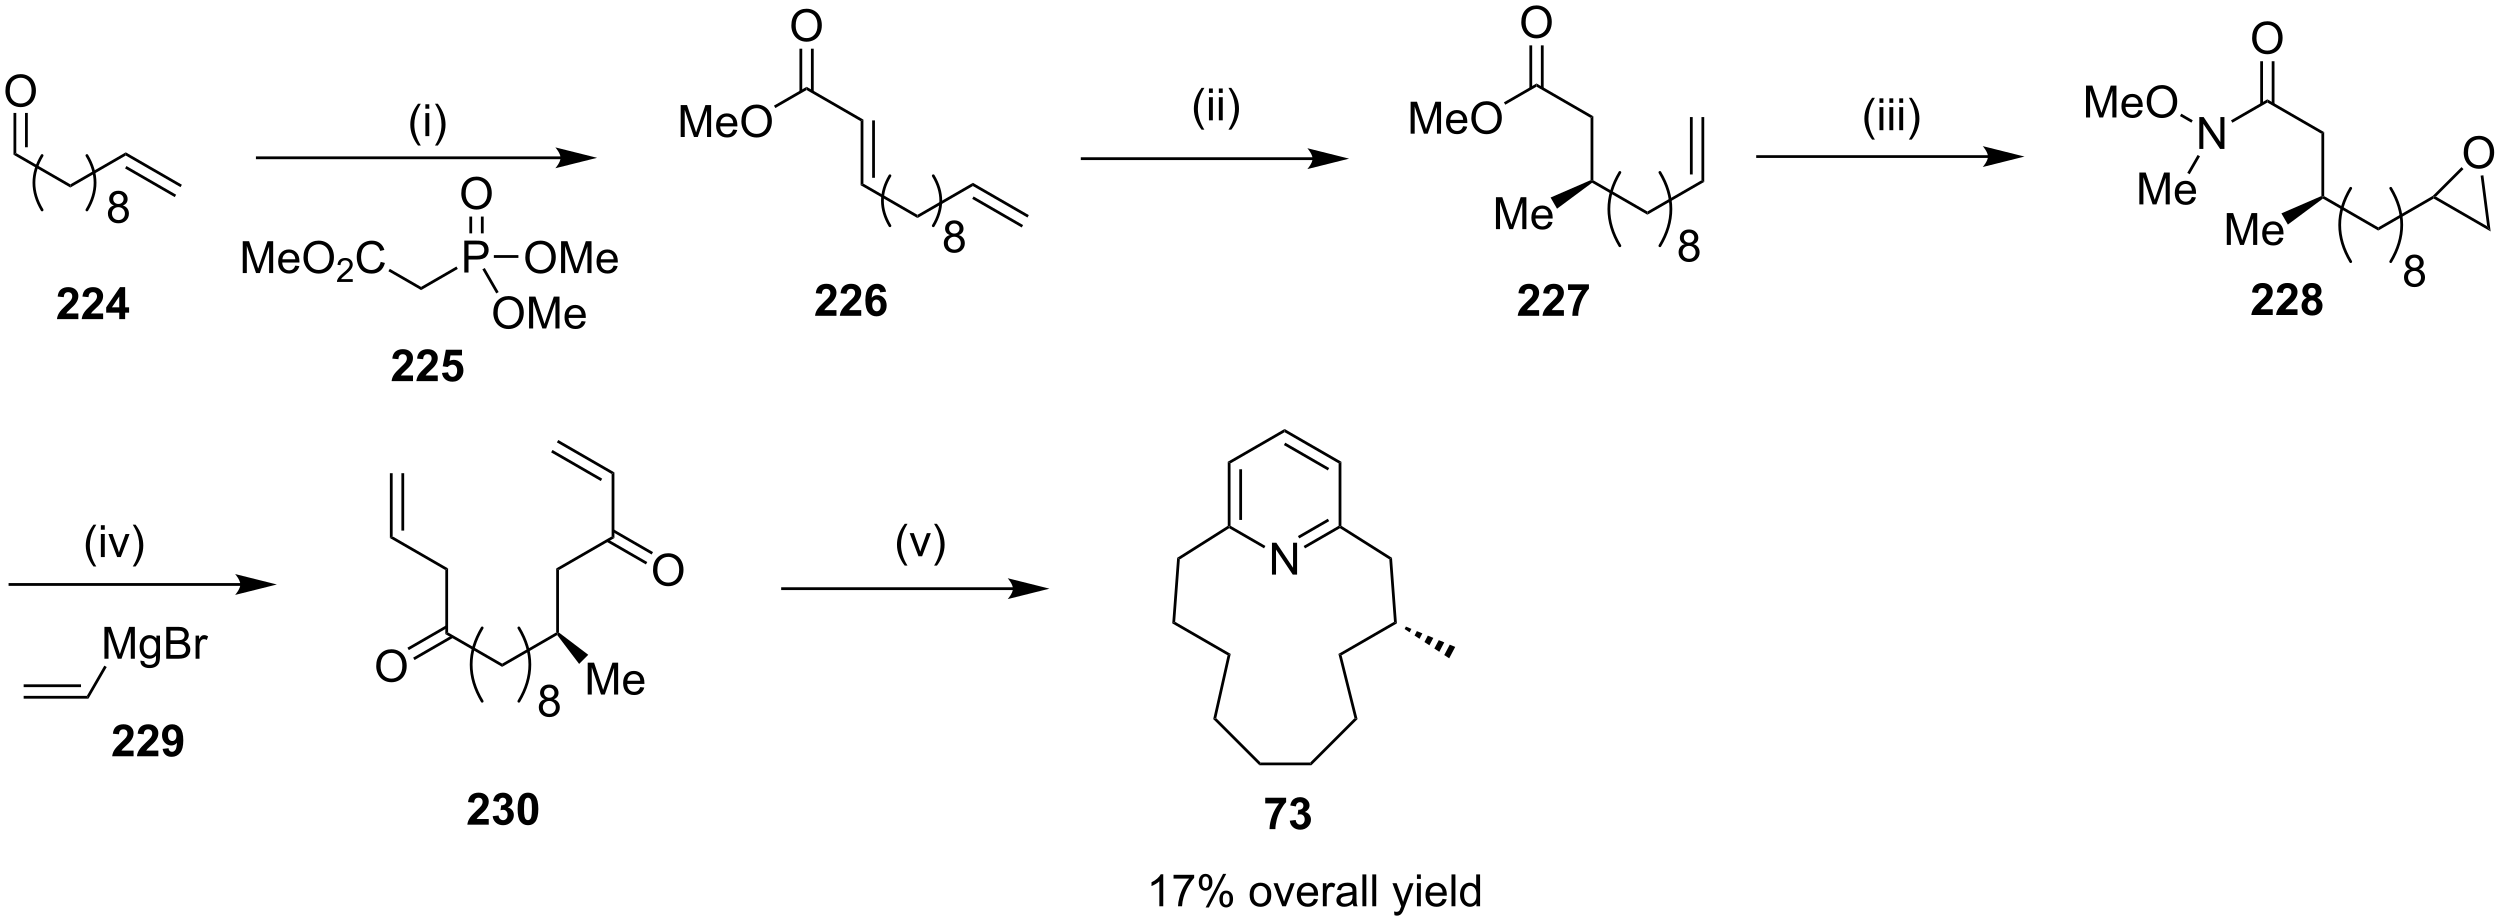 <?xml version="1.0" encoding="UTF-8"?>
<!DOCTYPE svg PUBLIC '-//W3C//DTD SVG 1.0//EN'
          'http://www.w3.org/TR/2001/REC-SVG-20010904/DTD/svg10.dtd'>
<svg stroke-dasharray="none" shape-rendering="auto" xmlns="http://www.w3.org/2000/svg" font-family="'Dialog'" text-rendering="auto" width="1024" fill-opacity="1" color-interpolation="auto" color-rendering="auto" preserveAspectRatio="xMidYMid meet" font-size="12px" viewBox="0 0 1024 378" fill="black" xmlns:xlink="http://www.w3.org/1999/xlink" stroke="black" image-rendering="auto" stroke-miterlimit="10" stroke-linecap="square" stroke-linejoin="miter" font-style="normal" stroke-width="1" height="378" stroke-dashoffset="0" font-weight="normal" stroke-opacity="1"
><!--Generated by the Batik Graphics2D SVG Generator--><defs id="genericDefs"
  /><g
  ><defs id="defs1"
    ><clipPath clipPathUnits="userSpaceOnUse" id="clipPath1"
      ><path d="M1.045 1.611 L462.938 1.611 L462.938 171.817 L1.045 171.817 L1.045 1.611 Z"
      /></clipPath
      ><clipPath clipPathUnits="userSpaceOnUse" id="clipPath2"
      ><path d="M-0.584 14.537 L-0.584 180.01 L448.466 180.01 L448.466 14.537 Z"
      /></clipPath
    ></defs
    ><g transform="scale(2.217,2.217) translate(-1.045,-1.611) matrix(1.029,0,0,1.029,1.646,-13.341)"
    ><path d="M0.388 30.879 Q0.388 29.452 1.154 28.647 Q1.919 27.84 3.13 27.84 Q3.922 27.84 4.557 28.22 Q5.195 28.598 5.529 29.275 Q5.865 29.952 5.865 30.811 Q5.865 31.684 5.513 32.371 Q5.162 33.059 4.516 33.413 Q3.872 33.767 3.125 33.767 Q2.318 33.767 1.68 33.377 Q1.044 32.983 0.716 32.309 Q0.388 31.632 0.388 30.879 ZM1.169 30.89 Q1.169 31.926 1.724 32.522 Q2.281 33.116 3.122 33.116 Q3.977 33.116 4.529 32.515 Q5.083 31.913 5.083 30.809 Q5.083 30.108 4.846 29.587 Q4.609 29.067 4.154 28.78 Q3.7 28.491 3.133 28.491 Q2.328 28.491 1.747 29.046 Q1.169 29.598 1.169 30.89 Z" stroke="none" clip-path="url(#clipPath2)"
    /></g
    ><g transform="matrix(2.28,0,0,2.28,1.332,-33.149)"
    ><path d="M2.34 42.049 L1.84 42.338 L1.84 34.829 L2.34 34.829 ZM4.41 40.998 L4.41 34.829 L3.91 34.829 L3.91 40.998 Z" stroke="none" clip-path="url(#clipPath2)"
    /></g
    ><g transform="matrix(2.28,0,0,2.28,1.332,-33.149)"
    ><path d="M1.84 42.338 L2.34 42.049 L12.049 47.655 L12.049 48.232 Z" stroke="none" clip-path="url(#clipPath2)"
    /></g
    ><g transform="matrix(2.28,0,0,2.28,1.332,-33.149)"
    ><path d="M12.049 48.232 L12.049 47.655 L22.009 41.905 L22.009 42.482 Z" stroke="none" clip-path="url(#clipPath2)"
    /></g
    ><g transform="matrix(2.28,0,0,2.28,1.332,-33.149)"
    ><path d="M22.009 42.482 L22.009 41.905 L32.093 47.727 L31.843 48.16 ZM21.884 44.8 L30.808 49.952 L31.058 49.519 L22.134 44.367 Z" stroke="none" clip-path="url(#clipPath2)"
    /></g
    ><g stroke-width="0.5" transform="matrix(2.28,0,0,2.28,1.332,-33.149)" stroke-linejoin="round" stroke-linecap="round"
    ><path fill="none" d="M15.027 52.256 Q17.96 47.368 15.027 42.481" clip-path="url(#clipPath2)"
    /></g
    ><g stroke-width="0.5" transform="matrix(2.28,0,0,2.28,1.332,-33.149)" stroke-linejoin="round" stroke-linecap="round"
    ><path fill="none" d="M6.978 42.481 Q4.045 47.368 6.978 52.256" clip-path="url(#clipPath2)"
    /></g
    ><g transform="matrix(2.28,0,0,2.28,1.332,-33.149)"
    ><path d="M19.892 51.449 Q19.454 51.29 19.243 50.993 Q19.032 50.696 19.032 50.282 Q19.032 49.657 19.48 49.233 Q19.931 48.806 20.678 48.806 Q21.428 48.806 21.884 49.241 Q22.342 49.675 22.342 50.3 Q22.342 50.699 22.131 50.996 Q21.923 51.29 21.498 51.449 Q22.024 51.621 22.3 52.004 Q22.576 52.386 22.576 52.918 Q22.576 53.652 22.056 54.155 Q21.537 54.655 20.688 54.655 Q19.842 54.655 19.321 54.152 Q18.803 53.649 18.803 52.899 Q18.803 52.34 19.084 51.965 Q19.368 51.587 19.892 51.449 ZM19.751 50.259 Q19.751 50.665 20.011 50.923 Q20.274 51.181 20.694 51.181 Q21.1 51.181 21.358 50.925 Q21.618 50.668 21.618 50.298 Q21.618 49.91 21.35 49.647 Q21.084 49.384 20.686 49.384 Q20.282 49.384 20.017 49.642 Q19.751 49.899 19.751 50.259 ZM19.524 52.902 Q19.524 53.204 19.668 53.485 Q19.811 53.767 20.092 53.92 Q20.373 54.074 20.696 54.074 Q21.201 54.074 21.53 53.751 Q21.858 53.425 21.858 52.925 Q21.858 52.418 21.519 52.087 Q21.181 51.754 20.673 51.754 Q20.178 51.754 19.85 52.082 Q19.524 52.41 19.524 52.902 Z" stroke="none" clip-path="url(#clipPath2)"
    /></g
    ><g transform="matrix(2.28,0,0,2.28,1.332,-33.149)"
    ><path d="M121.698 39.146 L121.698 33.419 L122.839 33.419 L124.196 37.474 Q124.383 38.039 124.469 38.32 Q124.566 38.008 124.774 37.404 L126.144 33.419 L127.165 33.419 L127.165 39.146 L126.433 39.146 L126.433 34.352 L124.769 39.146 L124.086 39.146 L122.43 34.271 L122.43 39.146 L121.698 39.146 ZM131.136 37.81 L131.862 37.898 Q131.69 38.536 131.224 38.888 Q130.761 39.24 130.04 39.24 Q129.128 39.24 128.594 38.68 Q128.063 38.117 128.063 37.107 Q128.063 36.06 128.602 35.482 Q129.141 34.904 130 34.904 Q130.831 34.904 131.357 35.471 Q131.886 36.036 131.886 37.063 Q131.886 37.125 131.883 37.25 L128.79 37.25 Q128.829 37.935 129.175 38.3 Q129.524 38.661 130.042 38.661 Q130.43 38.661 130.704 38.458 Q130.977 38.255 131.136 37.81 ZM128.829 36.672 L131.144 36.672 Q131.097 36.148 130.878 35.888 Q130.542 35.482 130.008 35.482 Q129.524 35.482 129.193 35.807 Q128.862 36.13 128.829 36.672 ZM132.606 36.357 Q132.606 34.93 133.371 34.125 Q134.137 33.318 135.348 33.318 Q136.14 33.318 136.775 33.698 Q137.413 34.076 137.746 34.753 Q138.083 35.43 138.083 36.289 Q138.083 37.161 137.731 37.849 Q137.379 38.536 136.733 38.891 Q136.09 39.245 135.343 39.245 Q134.536 39.245 133.898 38.854 Q133.262 38.461 132.934 37.786 Q132.606 37.109 132.606 36.357 ZM133.387 36.367 Q133.387 37.404 133.942 38 Q134.499 38.594 135.34 38.594 Q136.194 38.594 136.746 37.992 Q137.301 37.391 137.301 36.286 Q137.301 35.586 137.064 35.065 Q136.827 34.544 136.371 34.258 Q135.918 33.969 135.351 33.969 Q134.546 33.969 133.965 34.523 Q133.387 35.076 133.387 36.367 Z" stroke="none" clip-path="url(#clipPath2)"
    /></g
    ><g transform="matrix(2.28,0,0,2.28,1.332,-33.149)"
    ><path d="M154.527 47.527 L154.027 47.815 L154.027 36.315 L154.527 36.027 ZM156.597 46.476 L156.597 36.171 L156.097 36.171 L156.097 46.476 Z" stroke="none" clip-path="url(#clipPath2)"
    /></g
    ><g transform="matrix(2.28,0,0,2.28,1.332,-33.149)"
    ><path d="M154.527 36.027 L154.027 36.315 L144.318 30.71 L144.318 30.132 Z" stroke="none" clip-path="url(#clipPath2)"
    /></g
    ><g transform="matrix(2.28,0,0,2.28,1.332,-33.149)"
    ><path d="M144.318 30.132 L144.318 30.71 L138.707 33.949 L138.457 33.516 Z" stroke="none" clip-path="url(#clipPath2)"
    /></g
    ><g transform="matrix(2.28,0,0,2.28,1.332,-33.149)"
    ><path d="M154.027 47.815 L154.527 47.527 L164.236 53.132 L164.236 53.71 Z" stroke="none" clip-path="url(#clipPath2)"
    /></g
    ><g transform="matrix(2.28,0,0,2.28,1.332,-33.149)"
    ><path d="M164.236 53.71 L164.236 53.132 L174.196 47.382 L174.196 47.96 Z" stroke="none" clip-path="url(#clipPath2)"
    /></g
    ><g transform="matrix(2.28,0,0,2.28,1.332,-33.149)"
    ><path d="M141.581 19.147 Q141.581 17.72 142.346 16.915 Q143.112 16.108 144.323 16.108 Q145.115 16.108 145.75 16.488 Q146.388 16.866 146.721 17.543 Q147.057 18.22 147.057 19.079 Q147.057 19.951 146.706 20.639 Q146.354 21.326 145.708 21.681 Q145.065 22.035 144.318 22.035 Q143.511 22.035 142.873 21.644 Q142.237 21.251 141.909 20.576 Q141.581 19.899 141.581 19.147 ZM142.362 19.157 Q142.362 20.194 142.917 20.79 Q143.474 21.384 144.315 21.384 Q145.169 21.384 145.721 20.782 Q146.276 20.181 146.276 19.076 Q146.276 18.376 146.039 17.855 Q145.802 17.334 145.346 17.048 Q144.893 16.759 144.326 16.759 Q143.521 16.759 142.94 17.313 Q142.362 17.866 142.362 19.157 Z" stroke="none" clip-path="url(#clipPath2)"
    /></g
    ><g transform="matrix(2.28,0,0,2.28,1.332,-33.149)"
    ><path d="M145.599 31.016 L145.599 23.287 L145.099 23.287 L145.099 31.016 ZM143.536 31.016 L143.536 23.287 L143.036 23.287 L143.036 31.016 Z" stroke="none" clip-path="url(#clipPath2)"
    /></g
    ><g transform="matrix(2.28,0,0,2.28,1.332,-33.149)"
    ><path d="M174.196 47.96 L174.196 47.382 L184.245 53.184 L183.995 53.617 ZM174.071 50.269 L182.964 55.404 L183.214 54.971 L174.321 49.836 Z" stroke="none" clip-path="url(#clipPath2)"
    /></g
    ><g stroke-width="0.5" transform="matrix(2.28,0,0,2.28,1.332,-33.149)" stroke-linejoin="round" stroke-linecap="round"
    ><path fill="none" d="M167.078 55.098 Q169.774 50.606 167.078 46.114" clip-path="url(#clipPath2)"
    /></g
    ><g stroke-width="0.5" transform="matrix(2.28,0,0,2.28,1.332,-33.149)" stroke-linejoin="round" stroke-linecap="round"
    ><path fill="none" d="M159.292 46.114 Q156.596 50.606 159.292 55.098" clip-path="url(#clipPath2)"
    /></g
    ><g transform="matrix(2.28,0,0,2.28,1.332,-33.149)"
    ><path d="M170.059 56.767 Q169.622 56.608 169.411 56.311 Q169.2 56.014 169.2 55.6 Q169.2 54.975 169.648 54.55 Q170.098 54.123 170.846 54.123 Q171.596 54.123 172.052 54.558 Q172.51 54.993 172.51 55.618 Q172.51 56.017 172.299 56.313 Q172.091 56.608 171.666 56.767 Q172.192 56.938 172.468 57.321 Q172.744 57.704 172.744 58.235 Q172.744 58.97 172.223 59.472 Q171.705 59.972 170.856 59.972 Q170.01 59.972 169.489 59.47 Q168.971 58.967 168.971 58.217 Q168.971 57.657 169.252 57.282 Q169.536 56.905 170.059 56.767 ZM169.919 55.577 Q169.919 55.983 170.179 56.241 Q170.442 56.498 170.861 56.498 Q171.268 56.498 171.525 56.243 Q171.786 55.985 171.786 55.616 Q171.786 55.228 171.518 54.965 Q171.252 54.702 170.854 54.702 Q170.45 54.702 170.184 54.959 Q169.919 55.217 169.919 55.577 ZM169.692 58.22 Q169.692 58.522 169.835 58.803 Q169.979 59.084 170.26 59.238 Q170.541 59.392 170.864 59.392 Q171.369 59.392 171.697 59.069 Q172.025 58.743 172.025 58.243 Q172.025 57.735 171.687 57.405 Q171.348 57.071 170.841 57.071 Q170.346 57.071 170.018 57.399 Q169.692 57.728 169.692 58.22 Z" stroke="none" clip-path="url(#clipPath2)"
    /></g
    ><g transform="matrix(2.28,0,0,2.28,1.332,-33.149)"
    ><path d="M252.832 38.547 L252.832 32.82 L253.973 32.82 L255.329 36.875 Q255.517 37.44 255.603 37.721 Q255.699 37.409 255.907 36.805 L257.277 32.82 L258.298 32.82 L258.298 38.547 L257.566 38.547 L257.566 33.753 L255.902 38.547 L255.22 38.547 L253.564 33.672 L253.564 38.547 L252.832 38.547 ZM262.269 37.211 L262.996 37.3 Q262.824 37.938 262.358 38.289 Q261.894 38.641 261.173 38.641 Q260.262 38.641 259.728 38.081 Q259.197 37.518 259.197 36.508 Q259.197 35.461 259.736 34.883 Q260.275 34.305 261.134 34.305 Q261.965 34.305 262.491 34.872 Q263.019 35.438 263.019 36.464 Q263.019 36.526 263.017 36.651 L259.923 36.651 Q259.962 37.336 260.308 37.7 Q260.658 38.062 261.176 38.062 Q261.564 38.062 261.837 37.859 Q262.111 37.656 262.269 37.211 ZM259.962 36.073 L262.277 36.073 Q262.23 35.55 262.012 35.289 Q261.676 34.883 261.142 34.883 Q260.658 34.883 260.327 35.208 Q259.996 35.531 259.962 36.073 ZM263.74 35.758 Q263.74 34.331 264.505 33.526 Q265.271 32.719 266.482 32.719 Q267.273 32.719 267.909 33.099 Q268.547 33.477 268.88 34.154 Q269.216 34.831 269.216 35.69 Q269.216 36.562 268.865 37.25 Q268.513 37.938 267.867 38.292 Q267.224 38.646 266.476 38.646 Q265.669 38.646 265.031 38.255 Q264.396 37.862 264.068 37.188 Q263.74 36.51 263.74 35.758 ZM264.521 35.768 Q264.521 36.805 265.075 37.401 Q265.633 37.995 266.474 37.995 Q267.328 37.995 267.88 37.393 Q268.435 36.792 268.435 35.688 Q268.435 34.987 268.198 34.466 Q267.961 33.945 267.505 33.659 Q267.052 33.37 266.484 33.37 Q265.68 33.37 265.099 33.925 Q264.521 34.477 264.521 35.768 Z" stroke="none" clip-path="url(#clipPath2)"
    /></g
    ><g transform="matrix(2.28,0,0,2.28,1.332,-33.149)"
    ><path d="M268.162 55.697 L268.162 49.97 L269.303 49.97 L270.66 54.025 Q270.847 54.59 270.933 54.871 Q271.029 54.559 271.238 53.955 L272.608 49.97 L273.628 49.97 L273.628 55.697 L272.897 55.697 L272.897 50.903 L271.233 55.697 L270.55 55.697 L268.894 50.822 L268.894 55.697 L268.162 55.697 ZM277.6 54.361 L278.326 54.45 Q278.154 55.087 277.688 55.439 Q277.225 55.791 276.503 55.791 Q275.592 55.791 275.058 55.231 Q274.527 54.668 274.527 53.658 Q274.527 52.611 275.066 52.033 Q275.605 51.455 276.464 51.455 Q277.295 51.455 277.821 52.022 Q278.35 52.587 278.35 53.614 Q278.35 53.676 278.347 53.801 L275.253 53.801 Q275.293 54.486 275.639 54.85 Q275.988 55.212 276.506 55.212 Q276.894 55.212 277.168 55.009 Q277.441 54.806 277.6 54.361 ZM275.293 53.223 L277.608 53.223 Q277.561 52.7 277.342 52.439 Q277.006 52.033 276.472 52.033 Q275.988 52.033 275.657 52.358 Q275.326 52.681 275.293 53.223 Z" stroke="none" clip-path="url(#clipPath2)"
    /></g
    ><g transform="matrix(2.28,0,0,2.28,1.332,-33.149)"
    ><path d="M279.135 52.034 L277.976 50.025 L285.161 46.91 L285.411 47.072 L285.426 47.37 Z" stroke="none" clip-path="url(#clipPath2)"
    /></g
    ><g transform="matrix(2.28,0,0,2.28,1.332,-33.149)"
    ><path d="M285.661 46.928 L285.411 47.072 L285.161 46.91 L285.161 35.716 L285.661 35.428 Z" stroke="none" clip-path="url(#clipPath2)"
    /></g
    ><g transform="matrix(2.28,0,0,2.28,1.332,-33.149)"
    ><path d="M285.661 35.428 L285.161 35.716 L275.451 30.111 L275.451 29.533 Z" stroke="none" clip-path="url(#clipPath2)"
    /></g
    ><g transform="matrix(2.28,0,0,2.28,1.332,-33.149)"
    ><path d="M275.451 29.533 L275.451 30.111 L269.841 33.35 L269.591 32.917 Z" stroke="none" clip-path="url(#clipPath2)"
    /></g
    ><g transform="matrix(2.28,0,0,2.28,1.332,-33.149)"
    ><path d="M285.426 47.37 L285.411 47.072 L285.661 46.928 L295.37 52.533 L295.37 53.111 Z" stroke="none" clip-path="url(#clipPath2)"
    /></g
    ><g transform="matrix(2.28,0,0,2.28,1.332,-33.149)"
    ><path d="M295.37 53.111 L295.37 52.533 L305.079 46.928 L305.579 47.216 Z" stroke="none" clip-path="url(#clipPath2)"
    /></g
    ><g transform="matrix(2.28,0,0,2.28,1.332,-33.149)"
    ><path d="M305.579 47.216 L305.079 46.928 L305.079 35.572 L305.579 35.572 ZM303.509 45.877 L303.509 35.572 L303.009 35.572 L303.009 45.877 Z" stroke="none" clip-path="url(#clipPath2)"
    /></g
    ><g transform="matrix(2.28,0,0,2.28,1.332,-33.149)"
    ><path d="M272.714 18.548 Q272.714 17.121 273.48 16.316 Q274.246 15.509 275.457 15.509 Q276.248 15.509 276.884 15.889 Q277.522 16.267 277.855 16.944 Q278.191 17.621 278.191 18.48 Q278.191 19.352 277.839 20.04 Q277.488 20.727 276.842 21.082 Q276.199 21.436 275.451 21.436 Q274.644 21.436 274.006 21.045 Q273.371 20.652 273.043 19.977 Q272.714 19.3 272.714 18.548 ZM273.496 18.558 Q273.496 19.595 274.05 20.191 Q274.608 20.785 275.449 20.785 Q276.303 20.785 276.855 20.183 Q277.41 19.582 277.41 18.477 Q277.41 17.777 277.173 17.256 Q276.936 16.735 276.48 16.449 Q276.027 16.16 275.459 16.16 Q274.654 16.16 274.074 16.715 Q273.496 17.267 273.496 18.558 Z" stroke="none" clip-path="url(#clipPath2)"
    /></g
    ><g transform="matrix(2.28,0,0,2.28,1.332,-33.149)"
    ><path d="M276.733 30.417 L276.733 22.689 L276.233 22.689 L276.233 30.417 ZM274.67 30.417 L274.67 22.689 L274.17 22.689 L274.17 30.417 Z" stroke="none" clip-path="url(#clipPath2)"
    /></g
    ><g stroke-width="0.5" transform="matrix(2.28,0,0,2.28,1.332,-33.149)" stroke-linejoin="round" stroke-linecap="round"
    ><path fill="none" d="M297.613 58.692 Q301.566 52.103 297.613 45.515" clip-path="url(#clipPath2)"
    /></g
    ><g stroke-width="0.5" transform="matrix(2.28,0,0,2.28,1.332,-33.149)" stroke-linejoin="round" stroke-linecap="round"
    ><path fill="none" d="M290.425 45.515 Q286.472 52.103 290.425 58.692" clip-path="url(#clipPath2)"
    /></g
    ><g transform="matrix(2.28,0,0,2.28,1.332,-33.149)"
    ><path d="M302.063 58.407 Q301.625 58.248 301.414 57.952 Q301.203 57.655 301.203 57.241 Q301.203 56.616 301.651 56.191 Q302.102 55.764 302.849 55.764 Q303.599 55.764 304.055 56.199 Q304.513 56.634 304.513 57.259 Q304.513 57.657 304.302 57.954 Q304.094 58.248 303.669 58.407 Q304.195 58.579 304.471 58.962 Q304.748 59.345 304.748 59.876 Q304.748 60.611 304.227 61.113 Q303.709 61.613 302.86 61.613 Q302.013 61.613 301.492 61.111 Q300.974 60.608 300.974 59.858 Q300.974 59.298 301.255 58.923 Q301.539 58.545 302.063 58.407 ZM301.922 57.217 Q301.922 57.623 302.182 57.881 Q302.445 58.139 302.865 58.139 Q303.271 58.139 303.529 57.884 Q303.789 57.626 303.789 57.256 Q303.789 56.868 303.521 56.605 Q303.255 56.342 302.857 56.342 Q302.453 56.342 302.188 56.6 Q301.922 56.858 301.922 57.217 ZM301.695 59.861 Q301.695 60.163 301.839 60.444 Q301.982 60.725 302.263 60.879 Q302.544 61.032 302.867 61.032 Q303.373 61.032 303.701 60.709 Q304.029 60.384 304.029 59.884 Q304.029 59.376 303.69 59.045 Q303.352 58.712 302.844 58.712 Q302.349 58.712 302.021 59.04 Q301.695 59.368 301.695 59.861 Z" stroke="none" clip-path="url(#clipPath2)"
    /></g
    ><g transform="matrix(2.28,0,0,2.28,1.332,-33.149)"
    ><path d="M394.52 41.296 L394.52 35.569 L395.298 35.569 L398.306 40.064 L398.306 35.569 L399.033 35.569 L399.033 41.296 L398.254 41.296 L395.246 36.796 L395.246 41.296 L394.52 41.296 Z" stroke="none" clip-path="url(#clipPath2)"
    /></g
    ><g transform="matrix(2.28,0,0,2.28,1.332,-33.149)"
    ><path d="M399.455 58.546 L399.455 52.819 L400.596 52.819 L401.953 56.874 Q402.14 57.439 402.226 57.72 Q402.323 57.408 402.531 56.804 L403.901 52.819 L404.922 52.819 L404.922 58.546 L404.19 58.546 L404.19 53.752 L402.526 58.546 L401.844 58.546 L400.187 53.671 L400.187 58.546 L399.455 58.546 ZM408.893 57.21 L409.62 57.298 Q409.448 57.937 408.981 58.288 Q408.518 58.64 407.797 58.64 Q406.885 58.64 406.351 58.08 Q405.82 57.517 405.82 56.507 Q405.82 55.46 406.359 54.882 Q406.898 54.304 407.757 54.304 Q408.588 54.304 409.114 54.871 Q409.643 55.437 409.643 56.463 Q409.643 56.525 409.64 56.65 L406.547 56.65 Q406.586 57.335 406.932 57.7 Q407.281 58.062 407.799 58.062 Q408.187 58.062 408.461 57.858 Q408.734 57.655 408.893 57.21 ZM406.586 56.072 L408.901 56.072 Q408.854 55.548 408.635 55.288 Q408.299 54.882 407.765 54.882 Q407.281 54.882 406.95 55.207 Q406.62 55.53 406.586 56.072 Z" stroke="none" clip-path="url(#clipPath2)"
    /></g
    ><g transform="matrix(2.28,0,0,2.28,1.332,-33.149)"
    ><path d="M410.429 54.883 L409.269 52.874 L416.454 49.759 L416.704 49.921 L416.719 50.219 Z" stroke="none" clip-path="url(#clipPath2)"
    /></g
    ><g transform="matrix(2.28,0,0,2.28,1.332,-33.149)"
    ><path d="M416.954 49.777 L416.704 49.921 L416.454 49.759 L416.454 38.565 L416.954 38.277 Z" stroke="none" clip-path="url(#clipPath2)"
    /></g
    ><g transform="matrix(2.28,0,0,2.28,1.332,-33.149)"
    ><path d="M416.954 38.277 L416.454 38.565 L406.745 32.96 L406.745 32.382 Z" stroke="none" clip-path="url(#clipPath2)"
    /></g
    ><g transform="matrix(2.28,0,0,2.28,1.332,-33.149)"
    ><path d="M406.745 32.382 L406.745 32.96 L400.46 36.588 L400.21 36.155 Z" stroke="none" clip-path="url(#clipPath2)"
    /></g
    ><g transform="matrix(2.28,0,0,2.28,1.332,-33.149)"
    ><path d="M416.719 50.219 L416.704 49.921 L416.954 49.777 L426.663 55.382 L426.663 55.96 Z" stroke="none" clip-path="url(#clipPath2)"
    /></g
    ><g transform="matrix(2.28,0,0,2.28,1.332,-33.149)"
    ><path d="M426.663 55.96 L426.663 55.382 L436.469 49.721 L436.622 49.921 L436.622 50.21 Z" stroke="none" clip-path="url(#clipPath2)"
    /></g
    ><g transform="matrix(2.28,0,0,2.28,1.332,-33.149)"
    ><path d="M404.007 21.397 Q404.007 19.97 404.773 19.165 Q405.539 18.358 406.75 18.358 Q407.541 18.358 408.177 18.738 Q408.815 19.116 409.148 19.793 Q409.484 20.47 409.484 21.329 Q409.484 22.201 409.132 22.889 Q408.781 23.576 408.135 23.931 Q407.492 24.285 406.745 24.285 Q405.937 24.285 405.299 23.894 Q404.664 23.501 404.336 22.826 Q404.007 22.149 404.007 21.397 ZM404.789 21.407 Q404.789 22.444 405.344 23.04 Q405.901 23.634 406.742 23.634 Q407.596 23.634 408.148 23.032 Q408.703 22.431 408.703 21.326 Q408.703 20.626 408.466 20.105 Q408.229 19.584 407.773 19.298 Q407.32 19.009 406.752 19.009 Q405.948 19.009 405.367 19.564 Q404.789 20.116 404.789 21.407 Z" stroke="none" clip-path="url(#clipPath2)"
    /></g
    ><g transform="matrix(2.28,0,0,2.28,1.332,-33.149)"
    ><path d="M408.026 33.266 L408.026 25.538 L407.526 25.538 L407.526 33.266 ZM405.963 33.266 L405.963 25.538 L405.463 25.538 L405.463 33.266 Z" stroke="none" clip-path="url(#clipPath2)"
    /></g
    ><g stroke-width="0.5" transform="matrix(2.28,0,0,2.28,1.332,-33.149)" stroke-linejoin="round" stroke-linecap="round"
    ><path fill="none" d="M428.906 61.541 Q432.859 54.952 428.906 48.364" clip-path="url(#clipPath2)"
    /></g
    ><g stroke-width="0.5" transform="matrix(2.28,0,0,2.28,1.332,-33.149)" stroke-linejoin="round" stroke-linecap="round"
    ><path fill="none" d="M421.718 48.364 Q417.765 54.952 421.718 61.541" clip-path="url(#clipPath2)"
    /></g
    ><g transform="matrix(2.28,0,0,2.28,1.332,-33.149)"
    ><path d="M432.382 62.907 Q431.944 62.748 431.733 62.452 Q431.522 62.155 431.522 61.741 Q431.522 61.116 431.97 60.691 Q432.421 60.264 433.168 60.264 Q433.918 60.264 434.374 60.699 Q434.832 61.134 434.832 61.759 Q434.832 62.157 434.622 62.454 Q434.413 62.748 433.989 62.907 Q434.515 63.079 434.791 63.462 Q435.067 63.845 435.067 64.376 Q435.067 65.111 434.546 65.613 Q434.028 66.113 433.179 66.113 Q432.332 66.113 431.812 65.611 Q431.293 65.108 431.293 64.358 Q431.293 63.798 431.575 63.423 Q431.858 63.045 432.382 62.907 ZM432.241 61.717 Q432.241 62.123 432.502 62.381 Q432.765 62.639 433.184 62.639 Q433.59 62.639 433.848 62.384 Q434.108 62.126 434.108 61.756 Q434.108 61.368 433.84 61.105 Q433.575 60.842 433.176 60.842 Q432.772 60.842 432.507 61.1 Q432.241 61.358 432.241 61.717 ZM432.015 64.361 Q432.015 64.662 432.158 64.944 Q432.301 65.225 432.582 65.379 Q432.864 65.532 433.187 65.532 Q433.692 65.532 434.02 65.209 Q434.348 64.884 434.348 64.384 Q434.348 63.876 434.01 63.545 Q433.671 63.212 433.163 63.212 Q432.668 63.212 432.34 63.54 Q432.015 63.868 432.015 64.361 Z" stroke="none" clip-path="url(#clipPath2)"
    /></g
    ><g transform="matrix(2.28,0,0,2.28,1.332,-33.149)"
    ><path d="M436.622 50.21 L436.622 49.921 L437.029 49.867 L446.234 55.182 L446.86 56.12 Z" stroke="none" clip-path="url(#clipPath2)"
    /></g
    ><g transform="matrix(2.28,0,0,2.28,1.332,-33.149)"
    ><path d="M442.017 41.975 Q442.017 40.548 442.783 39.743 Q443.548 38.936 444.759 38.936 Q445.551 38.936 446.186 39.316 Q446.824 39.694 447.158 40.371 Q447.494 41.048 447.494 41.907 Q447.494 42.78 447.142 43.467 Q446.791 44.155 446.145 44.509 Q445.502 44.863 444.754 44.863 Q443.947 44.863 443.309 44.472 Q442.673 44.079 442.345 43.405 Q442.017 42.728 442.017 41.975 ZM442.798 41.986 Q442.798 43.022 443.353 43.618 Q443.91 44.212 444.752 44.212 Q445.606 44.212 446.158 43.611 Q446.712 43.009 446.712 41.905 Q446.712 41.204 446.475 40.684 Q446.238 40.163 445.783 39.876 Q445.33 39.587 444.762 39.587 Q443.957 39.587 443.377 40.142 Q442.798 40.694 442.798 41.986 Z" stroke="none" clip-path="url(#clipPath2)"
    /></g
    ><g transform="matrix(2.28,0,0,2.28,1.332,-33.149)"
    ><path d="M437.029 49.867 L436.622 49.921 L436.469 49.721 L441.626 44.564 L441.98 44.917 Z" stroke="none" clip-path="url(#clipPath2)"
    /></g
    ><g transform="matrix(2.28,0,0,2.28,1.332,-33.149)"
    ><path d="M445.058 46.091 L445.554 46.027 L446.86 56.12 L446.234 55.182 Z" stroke="none" clip-path="url(#clipPath2)"
    /></g
    ><g transform="matrix(2.28,0,0,2.28,1.332,-33.149)"
    ><path d="M374.166 35.646 L374.166 29.919 L375.306 29.919 L376.663 33.974 Q376.851 34.539 376.937 34.82 Q377.033 34.508 377.241 33.904 L378.611 29.919 L379.632 29.919 L379.632 35.646 L378.9 35.646 L378.9 30.852 L377.236 35.646 L376.554 35.646 L374.897 30.771 L374.897 35.646 L374.166 35.646 ZM383.603 34.31 L384.33 34.398 Q384.158 35.036 383.692 35.388 Q383.228 35.74 382.507 35.74 Q381.595 35.74 381.062 35.18 Q380.53 34.617 380.53 33.607 Q380.53 32.56 381.069 31.982 Q381.608 31.404 382.468 31.404 Q383.299 31.404 383.825 31.971 Q384.353 32.536 384.353 33.563 Q384.353 33.625 384.351 33.75 L381.257 33.75 Q381.296 34.435 381.642 34.8 Q381.991 35.161 382.51 35.161 Q382.897 35.161 383.171 34.958 Q383.444 34.755 383.603 34.31 ZM381.296 33.172 L383.611 33.172 Q383.564 32.648 383.345 32.388 Q383.01 31.982 382.476 31.982 Q381.991 31.982 381.661 32.307 Q381.33 32.63 381.296 33.172 ZM385.073 32.857 Q385.073 31.43 385.839 30.625 Q386.605 29.818 387.815 29.818 Q388.607 29.818 389.243 30.198 Q389.881 30.576 390.214 31.253 Q390.55 31.93 390.55 32.789 Q390.55 33.661 390.198 34.349 Q389.847 35.036 389.201 35.391 Q388.558 35.745 387.81 35.745 Q387.003 35.745 386.365 35.354 Q385.73 34.961 385.401 34.286 Q385.073 33.609 385.073 32.857 ZM385.855 32.867 Q385.855 33.904 386.409 34.5 Q386.966 35.094 387.808 35.094 Q388.662 35.094 389.214 34.492 Q389.769 33.891 389.769 32.786 Q389.769 32.086 389.532 31.565 Q389.295 31.044 388.839 30.758 Q388.386 30.469 387.818 30.469 Q387.013 30.469 386.433 31.023 Q385.855 31.576 385.855 32.867 Z" stroke="none" clip-path="url(#clipPath2)"
    /></g
    ><g transform="matrix(2.28,0,0,2.28,1.332,-33.149)"
    ><path d="M393.345 36.146 L393.095 36.579 L391.045 35.395 L391.295 34.962 Z" stroke="none" clip-path="url(#clipPath2)"
    /></g
    ><g transform="matrix(2.28,0,0,2.28,1.332,-33.149)"
    ><path d="M383.746 51.255 L383.746 45.529 L384.887 45.529 L386.244 49.583 Q386.431 50.148 386.517 50.43 Q386.613 50.117 386.822 49.513 L388.192 45.529 L389.212 45.529 L389.212 51.255 L388.481 51.255 L388.481 46.461 L386.817 51.255 L386.134 51.255 L384.478 46.38 L384.478 51.255 L383.746 51.255 ZM393.184 49.919 L393.91 50.008 Q393.738 50.646 393.272 50.997 Q392.809 51.349 392.087 51.349 Q391.176 51.349 390.642 50.789 Q390.111 50.227 390.111 49.216 Q390.111 48.169 390.65 47.591 Q391.189 47.013 392.048 47.013 Q392.879 47.013 393.405 47.581 Q393.934 48.146 393.934 49.172 Q393.934 49.234 393.931 49.359 L390.837 49.359 Q390.876 50.044 391.223 50.409 Q391.572 50.771 392.09 50.771 Q392.478 50.771 392.751 50.568 Q393.025 50.365 393.184 49.919 ZM390.876 48.781 L393.192 48.781 Q393.145 48.258 392.926 47.997 Q392.59 47.591 392.056 47.591 Q391.572 47.591 391.241 47.917 Q390.91 48.24 390.876 48.781 Z" stroke="none" clip-path="url(#clipPath2)"
    /></g
    ><g transform="matrix(2.28,0,0,2.28,1.332,-33.149)"
    ><path d="M394.211 42.379 L394.644 42.629 L392.789 45.843 L392.356 45.593 Z" stroke="none" clip-path="url(#clipPath2)"
    /></g
    ><g transform="matrix(2.28,0,0,2.28,1.332,-33.149)"
    ><path d="M99.334 116.657 L99.834 116.945 L99.834 128.18 L99.584 128.301 L99.334 128.157 Z" stroke="none" clip-path="url(#clipPath2)"
    /></g
    ><g transform="matrix(2.28,0,0,2.28,1.332,-33.149)"
    ><path d="M99.334 128.157 L99.584 128.301 L99.52 128.627 L89.624 134.34 L89.624 133.762 Z" stroke="none" clip-path="url(#clipPath2)"
    /></g
    ><g transform="matrix(2.28,0,0,2.28,1.332,-33.149)"
    ><path d="M89.624 133.762 L89.624 134.34 L79.415 128.446 L79.915 128.157 Z" stroke="none" clip-path="url(#clipPath2)"
    /></g
    ><g transform="matrix(2.28,0,0,2.28,1.332,-33.149)"
    ><path d="M79.915 128.157 L79.415 128.446 L79.415 116.945 L79.915 116.657 Z" stroke="none" clip-path="url(#clipPath2)"
    /></g
    ><g transform="matrix(2.28,0,0,2.28,1.332,-33.149)"
    ><path d="M99.459 94.018 L99.709 93.585 L109.793 99.407 L109.293 99.695 ZM98.424 95.81 L107.348 100.963 L107.598 100.53 L98.674 95.377 Z" stroke="none" clip-path="url(#clipPath2)"
    /></g
    ><g transform="matrix(2.28,0,0,2.28,1.332,-33.149)"
    ><path d="M109.293 99.695 L109.793 99.407 L109.793 111.195 L109.293 110.907 Z" stroke="none" clip-path="url(#clipPath2)"
    /></g
    ><g transform="matrix(2.28,0,0,2.28,1.332,-33.149)"
    ><path d="M109.293 110.907 L109.793 111.195 L99.834 116.945 L99.334 116.657 Z" stroke="none" clip-path="url(#clipPath2)"
    /></g
    ><g transform="matrix(2.28,0,0,2.28,1.332,-33.149)"
    ><path d="M69.456 111.195 L69.956 110.907 L79.915 116.657 L79.415 116.945 Z" stroke="none" clip-path="url(#clipPath2)"
    /></g
    ><g transform="matrix(2.28,0,0,2.28,1.332,-33.149)"
    ><path d="M69.456 99.551 L69.956 99.551 L69.956 110.907 L69.456 111.195 ZM71.526 99.551 L71.526 109.856 L72.026 109.856 L72.026 99.551 Z" stroke="none" clip-path="url(#clipPath2)"
    /></g
    ><g transform="matrix(2.28,0,0,2.28,1.332,-33.149)"
    ><path d="M67.003 134.217 Q67.003 132.79 67.769 131.985 Q68.534 131.178 69.745 131.178 Q70.537 131.178 71.172 131.558 Q71.811 131.936 72.144 132.613 Q72.48 133.29 72.48 134.149 Q72.48 135.022 72.128 135.709 Q71.777 136.397 71.131 136.751 Q70.488 137.105 69.74 137.105 Q68.933 137.105 68.295 136.714 Q67.659 136.321 67.331 135.647 Q67.003 134.97 67.003 134.217 ZM67.784 134.228 Q67.784 135.264 68.339 135.86 Q68.896 136.454 69.738 136.454 Q70.592 136.454 71.144 135.853 Q71.698 135.251 71.698 134.147 Q71.698 133.446 71.462 132.925 Q71.225 132.405 70.769 132.118 Q70.316 131.829 69.748 131.829 Q68.943 131.829 68.363 132.384 Q67.784 132.936 67.784 134.228 Z" stroke="none" clip-path="url(#clipPath2)"
    /></g
    ><g transform="matrix(2.28,0,0,2.28,1.332,-33.149)"
    ><path d="M79.54 126.894 L72.607 130.897 L72.857 131.329 L79.79 127.327 ZM80.571 128.68 L73.638 132.683 L73.888 133.116 L80.821 129.113 Z" stroke="none" clip-path="url(#clipPath2)"
    /></g
    ><g transform="matrix(2.28,0,0,2.28,1.332,-33.149)"
    ><path d="M116.731 116.967 Q116.731 115.54 117.496 114.735 Q118.262 113.928 119.473 113.928 Q120.264 113.928 120.9 114.308 Q121.538 114.686 121.871 115.363 Q122.207 116.04 122.207 116.899 Q122.207 117.772 121.856 118.459 Q121.504 119.147 120.858 119.501 Q120.215 119.855 119.468 119.855 Q118.66 119.855 118.022 119.465 Q117.387 119.071 117.059 118.397 Q116.731 117.72 116.731 116.967 ZM117.512 116.978 Q117.512 118.014 118.067 118.61 Q118.624 119.204 119.465 119.204 Q120.319 119.204 120.871 118.603 Q121.426 118.001 121.426 116.897 Q121.426 116.196 121.189 115.675 Q120.952 115.155 120.496 114.868 Q120.043 114.579 119.475 114.579 Q118.671 114.579 118.09 115.134 Q117.512 115.686 117.512 116.978 Z" stroke="none" clip-path="url(#clipPath2)"
    /></g
    ><g transform="matrix(2.28,0,0,2.28,1.332,-33.149)"
    ><path d="M108.386 111.863 L115.45 115.941 L115.7 115.508 L108.636 111.43 ZM109.418 110.077 L116.481 114.154 L116.731 113.722 L109.668 109.644 Z" stroke="none" clip-path="url(#clipPath2)"
    /></g
    ><g stroke-width="0.5" transform="matrix(2.28,0,0,2.28,1.332,-33.149)" stroke-linejoin="round" stroke-linecap="round"
    ><path fill="none" d="M86.037 127.343 Q82.084 133.931 86.037 140.52" clip-path="url(#clipPath2)"
    /></g
    ><g stroke-width="0.5" transform="matrix(2.28,0,0,2.28,1.332,-33.149)" stroke-linejoin="round" stroke-linecap="round"
    ><path fill="none" d="M92.625 140.52 Q96.579 133.931 92.625 127.343" clip-path="url(#clipPath2)"
    /></g
    ><g transform="matrix(2.28,0,0,2.28,1.332,-33.149)"
    ><path d="M97.3 140.157 Q96.863 139.999 96.652 139.702 Q96.441 139.405 96.441 138.991 Q96.441 138.366 96.889 137.941 Q97.34 137.514 98.087 137.514 Q98.837 137.514 99.293 137.949 Q99.751 138.384 99.751 139.009 Q99.751 139.407 99.54 139.704 Q99.332 139.999 98.907 140.157 Q99.433 140.329 99.709 140.712 Q99.985 141.095 99.985 141.626 Q99.985 142.361 99.465 142.863 Q98.946 143.363 98.097 143.363 Q97.251 143.363 96.73 142.861 Q96.212 142.358 96.212 141.608 Q96.212 141.048 96.493 140.673 Q96.777 140.295 97.3 140.157 ZM97.16 138.967 Q97.16 139.374 97.42 139.631 Q97.683 139.889 98.103 139.889 Q98.509 139.889 98.767 139.634 Q99.027 139.376 99.027 139.006 Q99.027 138.618 98.759 138.355 Q98.493 138.092 98.095 138.092 Q97.691 138.092 97.425 138.35 Q97.16 138.608 97.16 138.967 ZM96.933 141.611 Q96.933 141.912 97.076 142.194 Q97.22 142.475 97.501 142.629 Q97.782 142.782 98.105 142.782 Q98.61 142.782 98.939 142.459 Q99.267 142.134 99.267 141.634 Q99.267 141.126 98.928 140.795 Q98.59 140.462 98.082 140.462 Q97.587 140.462 97.259 140.79 Q96.933 141.118 96.933 141.611 Z" stroke="none" clip-path="url(#clipPath2)"
    /></g
    ><g transform="matrix(2.28,0,0,2.28,1.332,-33.149)"
    ><path d="M104.996 139.308 L104.996 133.581 L106.137 133.581 L107.494 137.636 Q107.681 138.201 107.767 138.482 Q107.864 138.17 108.072 137.566 L109.442 133.581 L110.463 133.581 L110.463 139.308 L109.731 139.308 L109.731 134.514 L108.067 139.308 L107.385 139.308 L105.728 134.433 L105.728 139.308 L104.996 139.308 ZM114.434 137.972 L115.16 138.06 Q114.989 138.698 114.522 139.05 Q114.059 139.402 113.338 139.402 Q112.426 139.402 111.892 138.842 Q111.361 138.279 111.361 137.269 Q111.361 136.222 111.9 135.644 Q112.439 135.066 113.299 135.066 Q114.129 135.066 114.655 135.633 Q115.184 136.198 115.184 137.225 Q115.184 137.287 115.181 137.412 L112.088 137.412 Q112.127 138.097 112.473 138.462 Q112.822 138.823 113.34 138.823 Q113.728 138.823 114.002 138.62 Q114.275 138.417 114.434 137.972 ZM112.127 136.834 L114.442 136.834 Q114.395 136.31 114.176 136.05 Q113.84 135.644 113.306 135.644 Q112.822 135.644 112.491 135.969 Q112.16 136.292 112.127 136.834 Z" stroke="none" clip-path="url(#clipPath2)"
    /></g
    ><g transform="matrix(2.28,0,0,2.28,1.332,-33.149)"
    ><path d="M99.52 128.627 L99.584 128.301 L99.834 128.18 L105.096 132.174 L103.456 133.814 Z" stroke="none" clip-path="url(#clipPath2)"
    /></g
    ><g transform="matrix(2.28,0,0,2.28,1.332,-33.149)"
    ><path d="M43.025 63.594 L43.025 57.867 L44.165 57.867 L45.522 61.922 Q45.71 62.487 45.796 62.768 Q45.892 62.456 46.1 61.852 L47.47 57.867 L48.491 57.867 L48.491 63.594 L47.759 63.594 L47.759 58.8 L46.095 63.594 L45.413 63.594 L43.757 58.719 L43.757 63.594 L43.025 63.594 ZM52.462 62.258 L53.189 62.346 Q53.017 62.984 52.551 63.336 Q52.087 63.688 51.366 63.688 Q50.454 63.688 49.921 63.128 Q49.389 62.565 49.389 61.555 Q49.389 60.508 49.928 59.93 Q50.468 59.352 51.327 59.352 Q52.158 59.352 52.684 59.919 Q53.212 60.484 53.212 61.511 Q53.212 61.573 53.21 61.698 L50.116 61.698 Q50.155 62.383 50.501 62.747 Q50.85 63.109 51.368 63.109 Q51.757 63.109 52.03 62.906 Q52.303 62.703 52.462 62.258 ZM50.155 61.12 L52.47 61.12 Q52.423 60.596 52.204 60.336 Q51.868 59.93 51.335 59.93 Q50.85 59.93 50.52 60.255 Q50.189 60.578 50.155 61.12 ZM53.932 60.805 Q53.932 59.378 54.698 58.573 Q55.464 57.766 56.675 57.766 Q57.466 57.766 58.102 58.146 Q58.74 58.523 59.073 59.201 Q59.409 59.878 59.409 60.737 Q59.409 61.609 59.057 62.297 Q58.706 62.984 58.06 63.339 Q57.417 63.693 56.669 63.693 Q55.862 63.693 55.224 63.302 Q54.589 62.909 54.26 62.234 Q53.932 61.557 53.932 60.805 ZM54.714 60.815 Q54.714 61.852 55.268 62.448 Q55.825 63.042 56.667 63.042 Q57.521 63.042 58.073 62.44 Q58.628 61.839 58.628 60.734 Q58.628 60.034 58.391 59.513 Q58.154 58.992 57.698 58.706 Q57.245 58.417 56.677 58.417 Q55.872 58.417 55.292 58.971 Q54.714 59.523 54.714 60.815 Z" stroke="none" clip-path="url(#clipPath2)"
    /></g
    ><g transform="matrix(2.28,0,0,2.28,1.332,-33.149)"
    ><path d="M62.788 64.686 L62.788 65.194 L59.949 65.194 Q59.943 65.002 60.011 64.827 Q60.119 64.538 60.357 64.256 Q60.597 63.975 61.048 63.606 Q61.748 63.032 61.994 62.696 Q62.24 62.36 62.24 62.061 Q62.24 61.748 62.015 61.534 Q61.792 61.317 61.431 61.317 Q61.05 61.317 60.822 61.545 Q60.593 61.774 60.591 62.178 L60.048 62.123 Q60.105 61.516 60.468 61.2 Q60.831 60.881 61.443 60.881 Q62.062 60.881 62.421 61.225 Q62.783 61.567 62.783 62.073 Q62.783 62.331 62.677 62.581 Q62.572 62.829 62.326 63.104 Q62.081 63.379 61.513 63.86 Q61.038 64.258 60.904 64.401 Q60.769 64.543 60.681 64.686 L62.788 64.686 Z" stroke="none" clip-path="url(#clipPath2)"
    /></g
    ><g transform="matrix(2.28,0,0,2.28,1.332,-33.149)"
    ><path d="M67.807 61.586 L68.565 61.776 Q68.328 62.711 67.708 63.203 Q67.088 63.693 66.195 63.693 Q65.268 63.693 64.687 63.315 Q64.109 62.938 63.804 62.224 Q63.502 61.508 63.502 60.688 Q63.502 59.792 63.843 59.128 Q64.187 58.461 64.817 58.115 Q65.448 57.768 66.206 57.768 Q67.065 57.768 67.651 58.206 Q68.237 58.643 68.469 59.438 L67.721 59.612 Q67.523 58.987 67.143 58.703 Q66.765 58.417 66.19 58.417 Q65.531 58.417 65.086 58.734 Q64.643 59.05 64.463 59.583 Q64.284 60.117 64.284 60.682 Q64.284 61.414 64.497 61.958 Q64.711 62.503 65.159 62.773 Q65.609 63.042 66.132 63.042 Q66.768 63.042 67.208 62.675 Q67.651 62.307 67.807 61.586 Z" stroke="none" clip-path="url(#clipPath2)"
    /></g
    ><g transform="matrix(2.28,0,0,2.28,1.332,-33.149)"
    ><path d="M82.827 63.494 L82.827 57.767 L84.989 57.767 Q85.559 57.767 85.858 57.822 Q86.28 57.892 86.564 58.09 Q86.851 58.285 87.025 58.642 Q87.2 58.996 87.2 59.423 Q87.2 60.153 86.733 60.66 Q86.27 61.166 85.054 61.166 L83.585 61.166 L83.585 63.494 L82.827 63.494 ZM83.585 60.489 L85.067 60.489 Q85.801 60.489 86.108 60.215 Q86.418 59.942 86.418 59.447 Q86.418 59.088 86.236 58.832 Q86.054 58.575 85.757 58.494 Q85.567 58.442 85.051 58.442 L83.585 58.442 L83.585 60.489 Z" stroke="none" clip-path="url(#clipPath2)"
    /></g
    ><g transform="matrix(2.28,0,0,2.28,1.332,-33.149)"
    ><path d="M82.285 49.305 Q82.285 47.878 83.051 47.073 Q83.817 46.266 85.028 46.266 Q85.819 46.266 86.455 46.646 Q87.093 47.023 87.426 47.701 Q87.762 48.378 87.762 49.237 Q87.762 50.109 87.41 50.797 Q87.059 51.484 86.413 51.839 Q85.77 52.193 85.022 52.193 Q84.215 52.193 83.577 51.802 Q82.942 51.409 82.614 50.734 Q82.285 50.057 82.285 49.305 ZM83.067 49.315 Q83.067 50.352 83.621 50.948 Q84.179 51.542 85.02 51.542 Q85.874 51.542 86.426 50.94 Q86.981 50.339 86.981 49.234 Q86.981 48.534 86.744 48.013 Q86.507 47.492 86.051 47.206 Q85.598 46.917 85.03 46.917 Q84.226 46.917 83.645 47.471 Q83.067 48.023 83.067 49.315 Z" stroke="none" clip-path="url(#clipPath2)"
    /></g
    ><g transform="matrix(2.28,0,0,2.28,1.332,-33.149)"
    ><path d="M69.193 63.269 L69.443 62.836 L75.063 66.08 L75.063 66.657 Z" stroke="none" clip-path="url(#clipPath2)"
    /></g
    ><g transform="matrix(2.28,0,0,2.28,1.332,-33.149)"
    ><path d="M75.063 66.657 L75.063 66.08 L81.41 62.416 L81.66 62.849 Z" stroke="none" clip-path="url(#clipPath2)"
    /></g
    ><g transform="matrix(2.28,0,0,2.28,1.332,-33.149)"
    ><path d="M86.308 56.463 L86.308 53.445 L85.808 53.445 L85.808 56.463 ZM84.237 56.463 L84.237 53.445 L83.737 53.445 L83.737 56.463 Z" stroke="none" clip-path="url(#clipPath2)"
    /></g
    ><g transform="matrix(2.28,0,0,2.28,1.332,-33.149)"
    ><path d="M93.785 60.805 Q93.785 59.378 94.551 58.573 Q95.317 57.766 96.528 57.766 Q97.319 57.766 97.955 58.146 Q98.593 58.523 98.926 59.201 Q99.262 59.878 99.262 60.737 Q99.262 61.609 98.91 62.297 Q98.559 62.984 97.913 63.339 Q97.27 63.693 96.522 63.693 Q95.715 63.693 95.077 63.302 Q94.442 62.909 94.114 62.234 Q93.785 61.557 93.785 60.805 ZM94.567 60.815 Q94.567 61.852 95.121 62.448 Q95.679 63.042 96.52 63.042 Q97.374 63.042 97.926 62.44 Q98.481 61.839 98.481 60.734 Q98.481 60.034 98.244 59.513 Q98.007 58.992 97.551 58.706 Q97.098 58.417 96.53 58.417 Q95.726 58.417 95.145 58.971 Q94.567 59.523 94.567 60.815 ZM100.214 63.594 L100.214 57.867 L101.355 57.867 L102.711 61.922 Q102.899 62.487 102.985 62.768 Q103.081 62.456 103.289 61.852 L104.659 57.867 L105.68 57.867 L105.68 63.594 L104.948 63.594 L104.948 58.8 L103.284 63.594 L102.602 63.594 L100.946 58.719 L100.946 63.594 L100.214 63.594 ZM109.651 62.258 L110.378 62.346 Q110.206 62.984 109.74 63.336 Q109.276 63.688 108.555 63.688 Q107.644 63.688 107.11 63.128 Q106.579 62.565 106.579 61.555 Q106.579 60.508 107.118 59.93 Q107.657 59.352 108.516 59.352 Q109.347 59.352 109.873 59.919 Q110.401 60.484 110.401 61.511 Q110.401 61.573 110.399 61.698 L107.305 61.698 Q107.344 62.383 107.691 62.747 Q108.039 63.109 108.558 63.109 Q108.946 63.109 109.219 62.906 Q109.493 62.703 109.651 62.258 ZM107.344 61.12 L109.659 61.12 Q109.612 60.596 109.394 60.336 Q109.058 59.93 108.524 59.93 Q108.039 59.93 107.709 60.255 Q107.378 60.578 107.344 61.12 Z" stroke="none" clip-path="url(#clipPath2)"
    /></g
    ><g transform="matrix(2.28,0,0,2.28,1.332,-33.149)"
    ><path d="M88.135 60.869 L88.135 60.369 L92.546 60.369 L92.546 60.869 Z" stroke="none" clip-path="url(#clipPath2)"
    /></g
    ><g transform="matrix(2.28,0,0,2.28,1.332,-33.149)"
    ><path d="M88.035 70.764 Q88.035 69.337 88.801 68.532 Q89.567 67.725 90.778 67.725 Q91.569 67.725 92.205 68.105 Q92.843 68.483 93.176 69.16 Q93.512 69.837 93.512 70.696 Q93.512 71.569 93.16 72.256 Q92.809 72.944 92.163 73.298 Q91.52 73.652 90.772 73.652 Q89.965 73.652 89.327 73.261 Q88.692 72.868 88.364 72.194 Q88.035 71.517 88.035 70.764 ZM88.817 70.775 Q88.817 71.811 89.371 72.407 Q89.929 73.001 90.77 73.001 Q91.624 73.001 92.176 72.4 Q92.731 71.798 92.731 70.694 Q92.731 69.993 92.494 69.472 Q92.257 68.951 91.801 68.665 Q91.348 68.376 90.78 68.376 Q89.976 68.376 89.395 68.931 Q88.817 69.483 88.817 70.775 ZM94.464 73.553 L94.464 67.826 L95.605 67.826 L96.961 71.881 Q97.149 72.446 97.235 72.728 Q97.331 72.415 97.539 71.811 L98.909 67.826 L99.93 67.826 L99.93 73.553 L99.198 73.553 L99.198 68.759 L97.534 73.553 L96.852 73.553 L95.196 68.678 L95.196 73.553 L94.464 73.553 ZM103.901 72.217 L104.628 72.306 Q104.456 72.944 103.99 73.295 Q103.526 73.647 102.805 73.647 Q101.894 73.647 101.36 73.087 Q100.829 72.525 100.829 71.514 Q100.829 70.467 101.368 69.889 Q101.907 69.311 102.766 69.311 Q103.597 69.311 104.123 69.879 Q104.651 70.444 104.651 71.47 Q104.651 71.532 104.649 71.657 L101.555 71.657 Q101.594 72.342 101.941 72.707 Q102.289 73.069 102.808 73.069 Q103.196 73.069 103.469 72.866 Q103.743 72.662 103.901 72.217 ZM101.594 71.079 L103.909 71.079 Q103.862 70.556 103.644 70.295 Q103.308 69.889 102.774 69.889 Q102.289 69.889 101.959 70.215 Q101.628 70.537 101.594 71.079 Z" stroke="none" clip-path="url(#clipPath2)"
    /></g
    ><g transform="matrix(2.28,0,0,2.28,1.332,-33.149)"
    ><path d="M86.071 62.934 L86.504 62.684 L89 67.008 L88.567 67.258 Z" stroke="none" clip-path="url(#clipPath2)"
    /></g
    ><g transform="matrix(2.28,0,0,2.28,1.332,-33.149)"
    ><path d="M3.665 140.052 L3.665 139.552 L15.021 139.552 L15.309 140.052 ZM3.665 137.982 L13.97 137.982 L13.97 137.482 L3.665 137.482 Z" stroke="none" clip-path="url(#clipPath2)"
    /></g
    ><g transform="matrix(2.28,0,0,2.28,1.332,-33.149)"
    ><path d="M18.176 132.877 L18.176 127.15 L19.317 127.15 L20.674 131.205 Q20.861 131.77 20.947 132.051 Q21.044 131.739 21.252 131.135 L22.622 127.15 L23.642 127.15 L23.642 132.877 L22.911 132.877 L22.911 128.083 L21.247 132.877 L20.564 132.877 L18.908 128.002 L18.908 132.877 L18.176 132.877 ZM24.645 133.221 L25.33 133.322 Q25.372 133.64 25.567 133.783 Q25.83 133.978 26.283 133.978 Q26.77 133.978 27.036 133.783 Q27.301 133.588 27.395 133.236 Q27.45 133.023 27.447 132.333 Q26.986 132.877 26.299 132.877 Q25.442 132.877 24.973 132.26 Q24.505 131.643 24.505 130.778 Q24.505 130.184 24.718 129.684 Q24.934 129.182 25.343 128.908 Q25.752 128.635 26.301 128.635 Q27.036 128.635 27.512 129.228 L27.512 128.728 L28.161 128.728 L28.161 132.314 Q28.161 133.283 27.963 133.687 Q27.767 134.093 27.338 134.327 Q26.911 134.562 26.286 134.562 Q25.544 134.562 25.085 134.226 Q24.63 133.893 24.645 133.221 ZM25.228 130.728 Q25.228 131.544 25.551 131.919 Q25.877 132.294 26.364 132.294 Q26.848 132.294 27.176 131.921 Q27.505 131.549 27.505 130.752 Q27.505 129.989 27.166 129.603 Q26.83 129.215 26.353 129.215 Q25.885 129.215 25.557 129.598 Q25.228 129.978 25.228 130.728 ZM29.282 132.877 L29.282 127.15 L31.43 127.15 Q32.087 127.15 32.482 127.325 Q32.881 127.497 33.105 127.859 Q33.329 128.221 33.329 128.614 Q33.329 128.981 33.128 129.307 Q32.93 129.63 32.529 129.83 Q33.047 129.981 33.326 130.348 Q33.607 130.715 33.607 131.215 Q33.607 131.619 33.435 131.965 Q33.266 132.309 33.016 132.497 Q32.766 132.684 32.389 132.78 Q32.014 132.877 31.467 132.877 L29.282 132.877 ZM30.04 129.557 L31.279 129.557 Q31.782 129.557 32.001 129.489 Q32.29 129.403 32.435 129.205 Q32.584 129.005 32.584 128.705 Q32.584 128.419 32.446 128.202 Q32.31 127.986 32.055 127.906 Q31.803 127.825 31.186 127.825 L30.04 127.825 L30.04 129.557 ZM30.04 132.2 L31.467 132.2 Q31.834 132.2 31.982 132.174 Q32.243 132.127 32.417 132.018 Q32.594 131.908 32.706 131.7 Q32.821 131.489 32.821 131.215 Q32.821 130.895 32.657 130.661 Q32.493 130.424 32.201 130.327 Q31.912 130.231 31.365 130.231 L30.04 130.231 L30.04 132.2 ZM34.553 132.877 L34.553 128.728 L35.185 128.728 L35.185 129.356 Q35.428 128.916 35.631 128.775 Q35.837 128.635 36.084 128.635 Q36.438 128.635 36.805 128.861 L36.563 129.512 Q36.305 129.361 36.047 129.361 Q35.818 129.361 35.633 129.499 Q35.451 129.637 35.373 129.885 Q35.256 130.26 35.256 130.705 L35.256 132.877 L34.553 132.877 Z" stroke="none" clip-path="url(#clipPath2)"
    /></g
    ><g transform="matrix(2.28,0,0,2.28,1.332,-33.149)"
    ><path d="M15.309 140.052 L15.021 139.552 L18.156 134.121 L18.589 134.371 Z" stroke="none" clip-path="url(#clipPath2)"
    /></g
    ><g transform="matrix(2.28,0,0,2.28,1.332,-33.149)"
    ><path d="M100.118 42.64 L45.643 42.64 L45.393 42.64 L45.393 43.14 L45.643 43.14 L100.118 43.14 L100.368 43.14 L100.368 42.64 L100.118 42.64 ZM106.683 42.89 L99.183 41.015 C99.183 41.015 100.118 42.069 100.118 42.89 C100.118 43.71 99.183 44.765 99.183 44.765 Z" stroke="none" clip-path="url(#clipPath2)"
    /></g
    ><g transform="matrix(2.28,0,0,2.28,1.332,-33.149)"
    ><path d="M208.393 177.353 L207.69 177.353 L207.69 172.871 Q207.435 173.114 207.024 173.356 Q206.612 173.598 206.284 173.72 L206.284 173.041 Q206.873 172.762 207.313 172.369 Q207.755 171.973 207.94 171.603 L208.393 171.603 L208.393 177.353 ZM210.241 172.377 L210.241 171.7 L213.947 171.7 L213.947 172.246 Q213.4 172.83 212.863 173.796 Q212.327 174.759 212.033 175.778 Q211.822 176.496 211.765 177.353 L211.041 177.353 Q211.054 176.676 211.306 175.72 Q211.561 174.762 212.035 173.874 Q212.509 172.986 213.046 172.377 L210.241 172.377 ZM214.776 173.002 Q214.776 172.387 215.084 171.957 Q215.393 171.528 215.979 171.528 Q216.518 171.528 216.87 171.913 Q217.224 172.298 217.224 173.043 Q217.224 173.77 216.867 174.163 Q216.511 174.556 215.987 174.556 Q215.466 174.556 215.12 174.171 Q214.776 173.783 214.776 173.002 ZM215.998 172.012 Q215.737 172.012 215.563 172.239 Q215.388 172.465 215.388 173.072 Q215.388 173.621 215.563 173.848 Q215.74 174.072 215.998 174.072 Q216.263 174.072 216.438 173.845 Q216.612 173.619 216.612 173.017 Q216.612 172.463 216.435 172.239 Q216.261 172.012 215.998 172.012 ZM216.003 177.564 L219.136 171.528 L219.706 171.528 L216.584 177.564 L216.003 177.564 ZM218.479 176.009 Q218.479 175.392 218.787 174.965 Q219.097 174.536 219.685 174.536 Q220.224 174.536 220.578 174.921 Q220.933 175.306 220.933 176.051 Q220.933 176.778 220.573 177.171 Q220.216 177.564 219.69 177.564 Q219.169 177.564 218.823 177.176 Q218.479 176.786 218.479 176.009 ZM219.706 175.02 Q219.44 175.02 219.266 175.246 Q219.091 175.473 219.091 176.08 Q219.091 176.627 219.266 176.853 Q219.443 177.08 219.701 177.08 Q219.972 177.08 220.143 176.853 Q220.318 176.627 220.318 176.025 Q220.318 175.47 220.141 175.246 Q219.966 175.02 219.706 175.02 ZM223.912 175.278 Q223.912 174.127 224.552 173.572 Q225.089 173.111 225.857 173.111 Q226.714 173.111 227.255 173.671 Q227.8 174.231 227.8 175.22 Q227.8 176.02 227.558 176.481 Q227.318 176.939 226.86 177.194 Q226.401 177.447 225.857 177.447 Q224.987 177.447 224.448 176.89 Q223.912 176.33 223.912 175.278 ZM224.636 175.278 Q224.636 176.075 224.982 176.473 Q225.331 176.869 225.857 176.869 Q226.38 176.869 226.727 176.47 Q227.076 176.072 227.076 175.254 Q227.076 174.486 226.727 174.09 Q226.378 173.692 225.857 173.692 Q225.331 173.692 224.982 174.088 Q224.636 174.481 224.636 175.278 ZM229.775 177.353 L228.197 173.205 L228.939 173.205 L229.83 175.689 Q229.976 176.09 230.095 176.525 Q230.189 176.197 230.358 175.736 L231.28 173.205 L232.001 173.205 L230.431 177.353 L229.775 177.353 ZM235.463 176.017 L236.189 176.106 Q236.017 176.744 235.551 177.095 Q235.088 177.447 234.366 177.447 Q233.455 177.447 232.921 176.887 Q232.39 176.325 232.39 175.314 Q232.39 174.267 232.929 173.689 Q233.468 173.111 234.327 173.111 Q235.158 173.111 235.684 173.679 Q236.213 174.244 236.213 175.27 Q236.213 175.332 236.21 175.457 L233.116 175.457 Q233.155 176.142 233.501 176.507 Q233.851 176.869 234.369 176.869 Q234.757 176.869 235.03 176.666 Q235.304 176.463 235.463 176.017 ZM233.155 174.879 L235.47 174.879 Q235.423 174.356 235.205 174.095 Q234.869 173.689 234.335 173.689 Q233.851 173.689 233.52 174.015 Q233.189 174.338 233.155 174.879 ZM237.065 177.353 L237.065 173.205 L237.698 173.205 L237.698 173.832 Q237.94 173.392 238.143 173.252 Q238.349 173.111 238.597 173.111 Q238.951 173.111 239.318 173.338 L239.076 173.989 Q238.818 173.838 238.56 173.838 Q238.331 173.838 238.146 173.976 Q237.964 174.114 237.886 174.361 Q237.768 174.736 237.768 175.181 L237.768 177.353 L237.065 177.353 ZM242.443 176.84 Q242.052 177.173 241.69 177.311 Q241.331 177.447 240.917 177.447 Q240.232 177.447 239.865 177.114 Q239.498 176.778 239.498 176.259 Q239.498 175.955 239.636 175.702 Q239.776 175.45 240 175.298 Q240.224 175.145 240.505 175.067 Q240.714 175.012 241.13 174.963 Q241.982 174.861 242.386 174.72 Q242.388 174.575 242.388 174.536 Q242.388 174.106 242.19 173.931 Q241.919 173.692 241.388 173.692 Q240.893 173.692 240.656 173.866 Q240.419 174.041 240.308 174.481 L239.62 174.387 Q239.714 173.947 239.927 173.676 Q240.143 173.403 240.55 173.257 Q240.956 173.111 241.49 173.111 Q242.021 173.111 242.352 173.236 Q242.685 173.361 242.841 173.551 Q242.998 173.739 243.06 174.028 Q243.097 174.207 243.097 174.676 L243.097 175.614 Q243.097 176.595 243.141 176.856 Q243.185 177.114 243.318 177.353 L242.584 177.353 Q242.474 177.134 242.443 176.84 ZM242.386 175.27 Q242.003 175.426 241.237 175.536 Q240.802 175.598 240.623 175.676 Q240.443 175.754 240.344 175.905 Q240.248 176.056 240.248 176.239 Q240.248 176.52 240.461 176.707 Q240.675 176.895 241.084 176.895 Q241.49 176.895 241.805 176.718 Q242.123 176.541 242.271 176.231 Q242.386 175.994 242.386 175.528 L242.386 175.27 ZM244.171 177.353 L244.171 171.627 L244.874 171.627 L244.874 177.353 L244.171 177.353 ZM245.948 177.353 L245.948 171.627 L246.651 171.627 L246.651 177.353 L245.948 177.353 ZM249.933 178.952 L249.854 178.291 Q250.084 178.353 250.255 178.353 Q250.49 178.353 250.63 178.275 Q250.771 178.197 250.862 178.056 Q250.927 177.952 251.076 177.533 Q251.097 177.476 251.138 177.361 L249.565 173.205 L250.323 173.205 L251.185 175.606 Q251.354 176.064 251.487 176.567 Q251.607 176.082 251.776 175.621 L252.662 173.205 L253.365 173.205 L251.787 177.423 Q251.534 178.108 251.393 178.366 Q251.206 178.713 250.964 178.874 Q250.722 179.038 250.386 179.038 Q250.183 179.038 249.933 178.952 ZM253.966 172.434 L253.966 171.627 L254.669 171.627 L254.669 172.434 L253.966 172.434 ZM253.966 177.353 L253.966 173.205 L254.669 173.205 L254.669 177.353 L253.966 177.353 ZM258.58 176.017 L259.306 176.106 Q259.134 176.744 258.668 177.095 Q258.205 177.447 257.483 177.447 Q256.572 177.447 256.038 176.887 Q255.507 176.325 255.507 175.314 Q255.507 174.267 256.046 173.689 Q256.585 173.111 257.444 173.111 Q258.275 173.111 258.801 173.679 Q259.33 174.244 259.33 175.27 Q259.33 175.332 259.327 175.457 L256.233 175.457 Q256.272 176.142 256.619 176.507 Q256.968 176.869 257.486 176.869 Q257.874 176.869 258.147 176.666 Q258.421 176.463 258.58 176.017 ZM256.272 174.879 L258.587 174.879 Q258.541 174.356 258.322 174.095 Q257.986 173.689 257.452 173.689 Q256.968 173.689 256.637 174.015 Q256.306 174.338 256.272 174.879 ZM260.175 177.353 L260.175 171.627 L260.878 171.627 L260.878 177.353 L260.175 177.353 ZM264.658 177.353 L264.658 176.83 Q264.265 177.447 263.499 177.447 Q263.002 177.447 262.585 177.173 Q262.171 176.9 261.942 176.411 Q261.712 175.918 261.712 175.283 Q261.712 174.661 261.918 174.155 Q262.127 173.65 262.541 173.382 Q262.955 173.111 263.468 173.111 Q263.843 173.111 264.134 173.27 Q264.429 173.426 264.611 173.681 L264.611 171.627 L265.311 171.627 L265.311 177.353 L264.658 177.353 ZM262.436 175.283 Q262.436 176.08 262.772 176.476 Q263.108 176.869 263.564 176.869 Q264.025 176.869 264.348 176.491 Q264.671 176.114 264.671 175.34 Q264.671 174.489 264.343 174.09 Q264.015 173.692 263.533 173.692 Q263.064 173.692 262.749 174.075 Q262.436 174.457 262.436 175.283 Z" stroke="none" clip-path="url(#clipPath2)"
    /></g
    ><g transform="matrix(2.28,0,0,2.28,1.332,-33.149)"
    ><path d="M235.216 42.791 L193.831 42.791 L193.581 42.791 L193.581 43.291 L193.831 43.291 L235.216 43.291 L235.466 43.291 L235.466 42.791 L235.216 42.791 ZM241.781 43.041 L234.281 41.166 C234.281 41.166 235.216 42.22 235.216 43.041 C235.216 43.861 234.281 44.916 234.281 44.916 Z" stroke="none" clip-path="url(#clipPath2)"
    /></g
    ><g transform="matrix(2.28,0,0,2.28,1.332,-33.149)"
    ><path d="M13.493 70.848 L13.493 71.869 L9.647 71.869 Q9.709 71.291 10.022 70.772 Q10.334 70.254 11.256 69.4 Q11.998 68.707 12.165 68.463 Q12.392 68.121 12.392 67.791 Q12.392 67.424 12.194 67.226 Q11.998 67.028 11.649 67.028 Q11.306 67.028 11.103 67.236 Q10.899 67.442 10.868 67.924 L9.774 67.814 Q9.873 66.908 10.389 66.515 Q10.905 66.119 11.678 66.119 Q12.524 66.119 13.009 66.577 Q13.493 67.033 13.493 67.713 Q13.493 68.098 13.355 68.45 Q13.217 68.799 12.915 69.181 Q12.717 69.434 12.196 69.91 Q11.678 70.387 11.537 70.543 Q11.399 70.7 11.314 70.848 L13.493 70.848 ZM17.942 70.848 L17.942 71.869 L14.096 71.869 Q14.159 71.291 14.471 70.772 Q14.784 70.254 15.706 69.4 Q16.448 68.707 16.614 68.463 Q16.841 68.121 16.841 67.791 Q16.841 67.424 16.643 67.226 Q16.448 67.028 16.099 67.028 Q15.755 67.028 15.552 67.236 Q15.349 67.442 15.318 67.924 L14.224 67.814 Q14.323 66.908 14.838 66.515 Q15.354 66.119 16.127 66.119 Q16.974 66.119 17.458 66.577 Q17.942 67.033 17.942 67.713 Q17.942 68.098 17.805 68.45 Q17.666 68.799 17.364 69.181 Q17.166 69.434 16.646 69.91 Q16.127 70.387 15.987 70.543 Q15.849 70.7 15.763 70.848 L17.942 70.848 ZM20.837 71.869 L20.837 70.715 L18.493 70.715 L18.493 69.754 L20.978 66.119 L21.899 66.119 L21.899 69.752 L22.61 69.752 L22.61 70.715 L21.899 70.715 L21.899 71.869 L20.837 71.869 ZM20.837 69.752 L20.837 67.793 L19.522 69.752 L20.837 69.752 Z" stroke="none" clip-path="url(#clipPath2)"
    /></g
    ><g transform="matrix(2.28,0,0,2.28,1.332,-33.149)"
    ><path d="M226.713 158.866 L226.713 157.848 L230.466 157.848 L230.466 158.645 Q230.002 159.101 229.52 159.957 Q229.041 160.812 228.789 161.775 Q228.536 162.739 228.541 163.496 L227.481 163.496 Q227.51 162.309 227.971 161.075 Q228.434 159.84 229.208 158.866 L226.713 158.866 ZM231.123 161.976 L232.186 161.848 Q232.235 162.254 232.457 162.47 Q232.68 162.684 232.998 162.684 Q233.337 162.684 233.569 162.426 Q233.803 162.168 233.803 161.731 Q233.803 161.317 233.579 161.075 Q233.358 160.832 233.037 160.832 Q232.826 160.832 232.532 160.913 L232.654 160.02 Q233.1 160.03 233.334 159.827 Q233.569 159.621 233.569 159.28 Q233.569 158.991 233.397 158.819 Q233.225 158.648 232.938 158.648 Q232.657 158.648 232.457 158.843 Q232.259 159.038 232.217 159.413 L231.204 159.241 Q231.311 158.723 231.522 158.413 Q231.735 158.101 232.115 157.924 Q232.498 157.746 232.97 157.746 Q233.779 157.746 234.266 158.262 Q234.67 158.684 234.67 159.215 Q234.67 159.968 233.845 160.418 Q234.337 160.523 234.631 160.89 Q234.928 161.257 234.928 161.778 Q234.928 162.53 234.376 163.064 Q233.826 163.595 233.006 163.595 Q232.227 163.595 231.714 163.148 Q231.204 162.7 231.123 161.976 Z" stroke="none" clip-path="url(#clipPath2)"
    /></g
    ><g transform="matrix(2.28,0,0,2.28,1.332,-33.149)"
    ><path d="M73.61 81.994 L73.61 83.015 L69.764 83.015 Q69.826 82.437 70.139 81.918 Q70.451 81.4 71.373 80.546 Q72.115 79.853 72.282 79.609 Q72.508 79.267 72.508 78.937 Q72.508 78.569 72.311 78.371 Q72.115 78.174 71.766 78.174 Q71.423 78.174 71.219 78.382 Q71.016 78.588 70.985 79.069 L69.891 78.96 Q69.99 78.054 70.506 77.66 Q71.022 77.265 71.795 77.265 Q72.641 77.265 73.126 77.723 Q73.61 78.179 73.61 78.859 Q73.61 79.244 73.472 79.595 Q73.334 79.944 73.032 80.327 Q72.834 80.58 72.313 81.056 Q71.795 81.533 71.654 81.689 Q71.516 81.845 71.43 81.994 L73.61 81.994 ZM78.059 81.994 L78.059 83.015 L74.213 83.015 Q74.275 82.437 74.588 81.918 Q74.9 81.4 75.822 80.546 Q76.564 79.853 76.731 79.609 Q76.958 79.267 76.958 78.937 Q76.958 78.569 76.76 78.371 Q76.564 78.174 76.216 78.174 Q75.872 78.174 75.669 78.382 Q75.466 78.588 75.434 79.069 L74.341 78.96 Q74.439 78.054 74.955 77.66 Q75.471 77.265 76.244 77.265 Q77.091 77.265 77.575 77.723 Q78.059 78.179 78.059 78.859 Q78.059 79.244 77.921 79.595 Q77.783 79.944 77.481 80.327 Q77.283 80.58 76.762 81.056 Q76.244 81.533 76.104 81.689 Q75.966 81.845 75.88 81.994 L78.059 81.994 ZM78.818 81.541 L79.912 81.429 Q79.959 81.799 80.188 82.017 Q80.42 82.234 80.719 82.234 Q81.063 82.234 81.3 81.955 Q81.54 81.674 81.54 81.111 Q81.54 80.585 81.303 80.322 Q81.068 80.056 80.688 80.056 Q80.217 80.056 79.842 80.476 L78.951 80.345 L79.514 77.366 L82.415 77.366 L82.415 78.392 L80.344 78.392 L80.173 79.366 Q80.54 79.181 80.923 79.181 Q81.654 79.181 82.162 79.713 Q82.67 80.244 82.67 81.093 Q82.67 81.799 82.258 82.353 Q81.701 83.114 80.709 83.114 Q79.915 83.114 79.415 82.687 Q78.915 82.26 78.818 81.541 Z" stroke="none" clip-path="url(#clipPath2)"
    /></g
    ><g transform="matrix(2.28,0,0,2.28,1.332,-33.149)"
    ><path d="M149.686 70.249 L149.686 71.27 L145.84 71.27 Q145.903 70.692 146.215 70.174 Q146.528 69.655 147.449 68.801 Q148.192 68.108 148.358 67.864 Q148.585 67.522 148.585 67.192 Q148.585 66.825 148.387 66.627 Q148.192 66.429 147.843 66.429 Q147.499 66.429 147.296 66.637 Q147.093 66.843 147.061 67.325 L145.968 67.215 Q146.067 66.309 146.582 65.916 Q147.098 65.52 147.871 65.52 Q148.718 65.52 149.202 65.978 Q149.686 66.434 149.686 67.114 Q149.686 67.499 149.548 67.851 Q149.41 68.2 149.108 68.582 Q148.91 68.835 148.389 69.312 Q147.871 69.788 147.731 69.944 Q147.593 70.101 147.507 70.249 L149.686 70.249 ZM154.136 70.249 L154.136 71.27 L150.289 71.27 Q150.352 70.692 150.664 70.174 Q150.977 69.655 151.899 68.801 Q152.641 68.108 152.808 67.864 Q153.034 67.522 153.034 67.192 Q153.034 66.825 152.836 66.627 Q152.641 66.429 152.292 66.429 Q151.948 66.429 151.745 66.637 Q151.542 66.843 151.511 67.325 L150.417 67.215 Q150.516 66.309 151.031 65.916 Q151.547 65.52 152.321 65.52 Q153.167 65.52 153.651 65.978 Q154.136 66.434 154.136 67.114 Q154.136 67.499 153.998 67.851 Q153.859 68.2 153.558 68.582 Q153.359 68.835 152.839 69.312 Q152.321 69.788 152.18 69.944 Q152.042 70.101 151.956 70.249 L154.136 70.249 ZM158.598 66.944 L157.535 67.062 Q157.496 66.733 157.332 66.577 Q157.168 66.421 156.905 66.421 Q156.559 66.421 156.317 66.733 Q156.077 67.046 156.014 68.035 Q156.426 67.551 157.035 67.551 Q157.723 67.551 158.212 68.075 Q158.702 68.598 158.702 69.426 Q158.702 70.304 158.186 70.838 Q157.671 71.369 156.863 71.369 Q155.996 71.369 155.436 70.694 Q154.879 70.02 154.879 68.483 Q154.879 66.91 155.46 66.215 Q156.043 65.52 156.973 65.52 Q157.624 65.52 158.051 65.885 Q158.481 66.249 158.598 66.944 ZM156.108 69.34 Q156.108 69.874 156.353 70.166 Q156.6 70.457 156.918 70.457 Q157.223 70.457 157.426 70.22 Q157.629 69.981 157.629 69.437 Q157.629 68.879 157.41 68.619 Q157.192 68.358 156.863 68.358 Q156.546 68.358 156.327 68.608 Q156.108 68.856 156.108 69.34 Z" stroke="none" clip-path="url(#clipPath2)"
    /></g
    ><g transform="matrix(2.28,0,0,2.28,1.332,-33.149)"
    ><path d="M275.92 70.249 L275.92 71.27 L272.074 71.27 Q272.136 70.692 272.449 70.174 Q272.761 69.655 273.683 68.801 Q274.425 68.108 274.592 67.864 Q274.818 67.522 274.818 67.192 Q274.818 66.825 274.62 66.627 Q274.425 66.429 274.076 66.429 Q273.733 66.429 273.529 66.637 Q273.326 66.843 273.295 67.325 L272.201 67.215 Q272.3 66.309 272.816 65.916 Q273.332 65.52 274.105 65.52 Q274.951 65.52 275.436 65.978 Q275.92 66.434 275.92 67.114 Q275.92 67.499 275.782 67.851 Q275.644 68.2 275.342 68.582 Q275.144 68.835 274.623 69.312 Q274.105 69.788 273.964 69.944 Q273.826 70.101 273.74 70.249 L275.92 70.249 ZM280.369 70.249 L280.369 71.27 L276.523 71.27 Q276.585 70.692 276.898 70.174 Q277.21 69.655 278.132 68.801 Q278.874 68.108 279.041 67.864 Q279.268 67.522 279.268 67.192 Q279.268 66.825 279.07 66.627 Q278.874 66.429 278.526 66.429 Q278.182 66.429 277.979 66.637 Q277.776 66.843 277.744 67.325 L276.651 67.215 Q276.749 66.309 277.265 65.916 Q277.781 65.52 278.554 65.52 Q279.401 65.52 279.885 65.978 Q280.369 66.434 280.369 67.114 Q280.369 67.499 280.231 67.851 Q280.093 68.2 279.791 68.582 Q279.593 68.835 279.072 69.312 Q278.554 69.788 278.413 69.944 Q278.276 70.101 278.19 70.249 L280.369 70.249 ZM281.113 66.64 L281.113 65.621 L284.865 65.621 L284.865 66.418 Q284.402 66.874 283.92 67.731 Q283.441 68.585 283.188 69.549 Q282.936 70.512 282.941 71.27 L281.881 71.27 Q281.91 70.082 282.37 68.848 Q282.834 67.614 283.608 66.64 L281.113 66.64 Z" stroke="none" clip-path="url(#clipPath2)"
    /></g
    ><g transform="matrix(2.28,0,0,2.28,1.332,-33.149)"
    ><path d="M407.712 70.103 L407.712 71.124 L403.865 71.124 Q403.928 70.546 404.24 70.028 Q404.553 69.51 405.475 68.655 Q406.217 67.963 406.384 67.718 Q406.61 67.377 406.61 67.046 Q406.61 66.679 406.412 66.481 Q406.217 66.283 405.868 66.283 Q405.524 66.283 405.321 66.491 Q405.118 66.697 405.087 67.179 L403.993 67.069 Q404.092 66.163 404.608 65.77 Q405.123 65.374 405.897 65.374 Q406.743 65.374 407.228 65.832 Q407.712 66.288 407.712 66.968 Q407.712 67.353 407.574 67.705 Q407.436 68.054 407.134 68.437 Q406.936 68.689 406.415 69.166 Q405.897 69.642 405.756 69.799 Q405.618 69.955 405.532 70.103 L407.712 70.103 ZM412.161 70.103 L412.161 71.124 L408.315 71.124 Q408.377 70.546 408.69 70.028 Q409.002 69.51 409.924 68.655 Q410.666 67.963 410.833 67.718 Q411.06 67.377 411.06 67.046 Q411.06 66.679 410.862 66.481 Q410.666 66.283 410.317 66.283 Q409.974 66.283 409.771 66.491 Q409.567 66.697 409.536 67.179 L408.442 67.069 Q408.541 66.163 409.057 65.77 Q409.573 65.374 410.346 65.374 Q411.192 65.374 411.677 65.832 Q412.161 66.288 412.161 66.968 Q412.161 67.353 412.023 67.705 Q411.885 68.054 411.583 68.437 Q411.385 68.689 410.864 69.166 Q410.346 69.642 410.205 69.799 Q410.067 69.955 409.981 70.103 L412.161 70.103 ZM413.845 68.033 Q413.42 67.853 413.225 67.541 Q413.032 67.226 413.032 66.851 Q413.032 66.21 413.48 65.793 Q413.928 65.374 414.751 65.374 Q415.569 65.374 416.019 65.793 Q416.47 66.21 416.47 66.851 Q416.47 67.249 416.261 67.559 Q416.056 67.869 415.681 68.033 Q416.157 68.226 416.405 68.593 Q416.655 68.96 416.655 69.439 Q416.655 70.234 416.147 70.731 Q415.642 71.226 414.803 71.226 Q414.022 71.226 413.501 70.814 Q412.889 70.33 412.889 69.486 Q412.889 69.022 413.118 68.635 Q413.35 68.244 413.845 68.033 ZM414.071 66.929 Q414.071 67.257 414.256 67.442 Q414.444 67.624 414.751 67.624 Q415.063 67.624 415.251 67.439 Q415.438 67.252 415.438 66.924 Q415.438 66.616 415.253 66.431 Q415.069 66.244 414.764 66.244 Q414.446 66.244 414.259 66.431 Q414.071 66.619 414.071 66.929 ZM413.97 69.382 Q413.97 69.835 414.202 70.09 Q414.436 70.343 414.782 70.343 Q415.123 70.343 415.345 70.098 Q415.569 69.853 415.569 69.392 Q415.569 68.991 415.342 68.746 Q415.115 68.502 414.767 68.502 Q414.365 68.502 414.168 68.78 Q413.97 69.056 413.97 69.382 Z" stroke="none" clip-path="url(#clipPath2)"
    /></g
    ><g transform="matrix(2.28,0,0,2.28,1.332,-33.149)"
    ><path d="M87.218 161.668 L87.218 162.689 L83.371 162.689 Q83.434 162.111 83.746 161.593 Q84.059 161.075 84.981 160.22 Q85.723 159.528 85.89 159.283 Q86.116 158.942 86.116 158.611 Q86.116 158.244 85.918 158.046 Q85.723 157.848 85.374 157.848 Q85.03 157.848 84.827 158.056 Q84.624 158.262 84.593 158.744 L83.499 158.635 Q83.598 157.728 84.114 157.335 Q84.629 156.939 85.403 156.939 Q86.249 156.939 86.734 157.398 Q87.218 157.853 87.218 158.533 Q87.218 158.918 87.08 159.27 Q86.942 159.619 86.64 160.002 Q86.442 160.254 85.921 160.731 Q85.403 161.207 85.262 161.364 Q85.124 161.52 85.038 161.668 L87.218 161.668 ZM87.922 161.168 L88.985 161.041 Q89.034 161.447 89.256 161.663 Q89.48 161.877 89.797 161.877 Q90.136 161.877 90.368 161.619 Q90.602 161.361 90.602 160.924 Q90.602 160.51 90.378 160.267 Q90.157 160.025 89.836 160.025 Q89.625 160.025 89.331 160.106 L89.454 159.213 Q89.899 159.223 90.133 159.02 Q90.368 158.814 90.368 158.473 Q90.368 158.184 90.196 158.012 Q90.024 157.84 89.737 157.84 Q89.456 157.84 89.256 158.036 Q89.058 158.231 89.016 158.606 L88.003 158.434 Q88.11 157.916 88.321 157.606 Q88.534 157.293 88.915 157.116 Q89.297 156.939 89.769 156.939 Q90.579 156.939 91.066 157.455 Q91.469 157.877 91.469 158.408 Q91.469 159.161 90.644 159.611 Q91.136 159.715 91.43 160.082 Q91.727 160.45 91.727 160.97 Q91.727 161.723 91.175 162.257 Q90.625 162.788 89.805 162.788 Q89.026 162.788 88.513 162.34 Q88.003 161.892 87.922 161.168 ZM94.265 156.939 Q95.098 156.939 95.567 157.533 Q96.124 158.236 96.124 159.864 Q96.124 161.489 95.562 162.2 Q95.098 162.788 94.265 162.788 Q93.429 162.788 92.916 162.145 Q92.405 161.502 92.405 159.853 Q92.405 158.236 92.968 157.525 Q93.434 156.939 94.265 156.939 ZM94.265 157.848 Q94.067 157.848 93.911 157.976 Q93.754 158.103 93.668 158.431 Q93.554 158.856 93.554 159.864 Q93.554 160.871 93.655 161.249 Q93.757 161.627 93.911 161.752 Q94.067 161.877 94.265 161.877 Q94.465 161.877 94.621 161.749 Q94.778 161.621 94.864 161.293 Q94.976 160.871 94.976 159.864 Q94.976 158.856 94.874 158.481 Q94.773 158.103 94.619 157.976 Q94.465 157.848 94.265 157.848 Z" stroke="none" clip-path="url(#clipPath2)"
    /></g
    ><g transform="matrix(2.28,0,0,2.28,1.332,-33.149)"
    ><path d="M74.511 40.681 Q73.927 39.947 73.524 38.962 Q73.123 37.976 73.123 36.921 Q73.123 35.991 73.425 35.14 Q73.776 34.153 74.511 33.171 L75.013 33.171 Q74.542 33.983 74.388 34.332 Q74.151 34.871 74.013 35.457 Q73.847 36.187 73.847 36.926 Q73.847 38.804 75.013 40.681 L74.511 40.681 ZM75.834 34.077 L75.834 33.27 L76.537 33.27 L76.537 34.077 L75.834 34.077 ZM75.834 38.996 L75.834 34.848 L76.537 34.848 L76.537 38.996 L75.834 38.996 ZM78.069 40.681 L77.564 40.681 Q78.733 38.804 78.733 36.926 Q78.733 36.192 78.564 35.468 Q78.431 34.882 78.194 34.343 Q78.04 33.991 77.564 33.171 L78.069 33.171 Q78.804 34.153 79.155 35.14 Q79.455 35.991 79.455 36.921 Q79.455 37.976 79.051 38.962 Q78.647 39.947 78.069 40.681 Z" stroke="none" clip-path="url(#clipPath2)"
    /></g
    ><g transform="matrix(2.28,0,0,2.28,1.332,-33.149)"
    ><path d="M215.279 37.838 Q214.695 37.103 214.292 36.119 Q213.891 35.132 213.891 34.077 Q213.891 33.148 214.193 32.296 Q214.544 31.309 215.279 30.327 L215.781 30.327 Q215.31 31.14 215.156 31.489 Q214.919 32.028 214.781 32.614 Q214.614 33.343 214.614 34.082 Q214.614 35.96 215.781 37.838 L215.279 37.838 ZM216.601 31.233 L216.601 30.426 L217.305 30.426 L217.305 31.233 L216.601 31.233 ZM216.601 36.153 L216.601 32.004 L217.305 32.004 L217.305 36.153 L216.601 36.153 ZM218.379 31.233 L218.379 30.426 L219.082 30.426 L219.082 31.233 L218.379 31.233 ZM218.379 36.153 L218.379 32.004 L219.082 32.004 L219.082 36.153 L218.379 36.153 ZM220.614 37.838 L220.109 37.838 Q221.279 35.96 221.279 34.082 Q221.279 33.348 221.109 32.624 Q220.976 32.038 220.739 31.499 Q220.586 31.148 220.109 30.327 L220.614 30.327 Q221.349 31.309 221.701 32.296 Q222 33.148 222 34.077 Q222 35.132 221.596 36.119 Q221.193 37.103 220.614 37.838 Z" stroke="none" clip-path="url(#clipPath2)"
    /></g
    ><g transform="matrix(2.28,0,0,2.28,1.332,-33.149)"
    ><path d="M335.738 39.619 Q335.154 38.884 334.75 37.9 Q334.349 36.913 334.349 35.858 Q334.349 34.929 334.652 34.077 Q335.003 33.09 335.738 32.108 L336.24 32.108 Q335.769 32.921 335.615 33.27 Q335.378 33.809 335.24 34.395 Q335.074 35.124 335.074 35.864 Q335.074 37.741 336.24 39.619 L335.738 39.619 ZM337.06 33.015 L337.06 32.207 L337.764 32.207 L337.764 33.015 L337.06 33.015 ZM337.06 37.934 L337.06 33.785 L337.764 33.785 L337.764 37.934 L337.06 37.934 ZM338.838 33.015 L338.838 32.207 L339.541 32.207 L339.541 33.015 L338.838 33.015 ZM338.838 37.934 L338.838 33.785 L339.541 33.785 L339.541 37.934 L338.838 37.934 ZM340.615 33.015 L340.615 32.207 L341.318 32.207 L341.318 33.015 L340.615 33.015 ZM340.615 37.934 L340.615 33.785 L341.318 33.785 L341.318 37.934 L340.615 37.934 ZM342.851 39.619 L342.346 39.619 Q343.515 37.741 343.515 35.864 Q343.515 35.129 343.346 34.405 Q343.213 33.819 342.976 33.28 Q342.822 32.929 342.346 32.108 L342.851 32.108 Q343.585 33.09 343.937 34.077 Q344.236 34.929 344.236 35.858 Q344.236 36.913 343.833 37.9 Q343.429 38.884 342.851 39.619 Z" stroke="none" clip-path="url(#clipPath2)"
    /></g
    ><g transform="matrix(2.28,0,0,2.28,1.332,-33.149)"
    ><path d="M16.213 116.304 Q15.63 115.569 15.226 114.585 Q14.825 113.598 14.825 112.543 Q14.825 111.614 15.127 110.762 Q15.479 109.775 16.213 108.793 L16.716 108.793 Q16.245 109.606 16.091 109.955 Q15.854 110.494 15.716 111.08 Q15.549 111.809 15.549 112.549 Q15.549 114.426 16.716 116.304 L16.213 116.304 ZM17.536 109.7 L17.536 108.892 L18.239 108.892 L18.239 109.7 L17.536 109.7 ZM17.536 114.619 L17.536 110.47 L18.239 110.47 L18.239 114.619 L17.536 114.619 ZM20.462 114.619 L18.884 110.47 L19.626 110.47 L20.517 112.955 Q20.663 113.356 20.782 113.791 Q20.876 113.463 21.045 113.002 L21.967 110.47 L22.689 110.47 L21.118 114.619 L20.462 114.619 ZM23.772 116.304 L23.267 116.304 Q24.436 114.426 24.436 112.549 Q24.436 111.814 24.267 111.09 Q24.134 110.504 23.897 109.965 Q23.743 109.614 23.267 108.793 L23.772 108.793 Q24.506 109.775 24.858 110.762 Q25.157 111.614 25.157 112.543 Q25.157 113.598 24.754 114.585 Q24.35 115.569 23.772 116.304 Z" stroke="none" clip-path="url(#clipPath2)"
    /></g
    ><g transform="matrix(2.28,0,0,2.28,1.332,-33.149)"
    ><path d="M161.945 116.153 Q161.362 115.418 160.958 114.434 Q160.557 113.447 160.557 112.392 Q160.557 111.463 160.859 110.611 Q161.21 109.624 161.945 108.642 L162.447 108.642 Q161.976 109.455 161.822 109.804 Q161.585 110.343 161.447 110.929 Q161.281 111.658 161.281 112.397 Q161.281 114.275 162.447 116.153 L161.945 116.153 ZM164.416 114.468 L162.838 110.319 L163.58 110.319 L164.471 112.804 Q164.617 113.205 164.737 113.64 Q164.83 113.311 165 112.851 L165.921 110.319 L166.643 110.319 L165.072 114.468 L164.416 114.468 ZM167.726 116.153 L167.221 116.153 Q168.39 114.275 168.39 112.397 Q168.39 111.663 168.221 110.939 Q168.088 110.353 167.851 109.814 Q167.697 109.463 167.221 108.642 L167.726 108.642 Q168.46 109.624 168.812 110.611 Q169.112 111.463 169.112 112.392 Q169.112 113.447 168.708 114.434 Q168.304 115.418 167.726 116.153 Z" stroke="none" clip-path="url(#clipPath2)"
    /></g
    ><g transform="matrix(2.28,0,0,2.28,1.332,-33.149)"
    ><path d="M23.414 149.382 L23.414 150.403 L19.568 150.403 Q19.63 149.825 19.943 149.306 Q20.255 148.788 21.177 147.934 Q21.919 147.241 22.086 146.996 Q22.312 146.655 22.312 146.325 Q22.312 145.957 22.115 145.76 Q21.919 145.562 21.57 145.562 Q21.227 145.562 21.023 145.77 Q20.82 145.976 20.789 146.457 L19.695 146.348 Q19.794 145.442 20.31 145.048 Q20.826 144.653 21.599 144.653 Q22.445 144.653 22.93 145.111 Q23.414 145.567 23.414 146.246 Q23.414 146.632 23.276 146.983 Q23.138 147.332 22.836 147.715 Q22.638 147.968 22.117 148.444 Q21.599 148.921 21.458 149.077 Q21.32 149.233 21.234 149.382 L23.414 149.382 ZM27.863 149.382 L27.863 150.403 L24.017 150.403 Q24.079 149.825 24.392 149.306 Q24.704 148.788 25.626 147.934 Q26.369 147.241 26.535 146.996 Q26.762 146.655 26.762 146.325 Q26.762 145.957 26.564 145.76 Q26.369 145.562 26.02 145.562 Q25.676 145.562 25.473 145.77 Q25.27 145.976 25.238 146.457 L24.145 146.348 Q24.244 145.442 24.759 145.048 Q25.275 144.653 26.048 144.653 Q26.895 144.653 27.379 145.111 Q27.863 145.567 27.863 146.246 Q27.863 146.632 27.725 146.983 Q27.587 147.332 27.285 147.715 Q27.087 147.968 26.566 148.444 Q26.048 148.921 25.908 149.077 Q25.77 149.233 25.684 149.382 L27.863 149.382 ZM28.63 149.077 L29.693 148.96 Q29.732 149.286 29.896 149.442 Q30.06 149.598 30.328 149.598 Q30.669 149.598 30.906 149.286 Q31.146 148.973 31.211 147.989 Q30.797 148.468 30.177 148.468 Q29.5 148.468 29.01 147.947 Q28.521 147.426 28.521 146.59 Q28.521 145.718 29.037 145.187 Q29.555 144.653 30.357 144.653 Q31.227 144.653 31.784 145.327 Q32.344 145.999 32.344 147.543 Q32.344 149.114 31.76 149.809 Q31.18 150.504 30.247 150.504 Q29.576 150.504 29.162 150.148 Q28.747 149.788 28.63 149.077 ZM31.115 146.679 Q31.115 146.148 30.87 145.856 Q30.625 145.562 30.305 145.562 Q30 145.562 29.799 145.804 Q29.599 146.043 29.599 146.59 Q29.599 147.145 29.818 147.405 Q30.037 147.663 30.365 147.663 Q30.68 147.663 30.896 147.413 Q31.115 147.163 31.115 146.679 Z" stroke="none" clip-path="url(#clipPath2)"
    /></g
    ><g transform="matrix(2.28,0,0,2.28,1.332,-33.149)"
    ><path d="M227.923 117.766 L227.923 112.04 L228.702 112.04 L231.71 116.535 L231.71 112.04 L232.436 112.04 L232.436 117.766 L231.658 117.766 L228.65 113.266 L228.65 117.766 L227.923 117.766 Z" stroke="none" clip-path="url(#clipPath2)"
    /></g
    ><g transform="matrix(2.28,0,0,2.28,1.332,-33.149)"
    ><path d="M219.98 97.497 L220.48 97.786 L220.48 108.997 L220.23 109.141 L219.98 109.004 ZM222.05 98.837 L222.05 107.946 L222.55 107.946 L222.55 98.837 Z" stroke="none" clip-path="url(#clipPath2)"
    /></g
    ><g transform="matrix(2.28,0,0,2.28,1.332,-33.149)"
    ><path d="M220.235 109.433 L220.23 109.141 L220.48 108.997 L226.748 112.616 L226.498 113.049 Z" stroke="none" clip-path="url(#clipPath2)"
    /></g
    ><g transform="matrix(2.28,0,0,2.28,1.332,-33.149)"
    ><path d="M233.864 113.058 L233.614 112.625 L239.898 108.997 L240.148 109.141 L240.142 109.433 ZM232.829 111.266 L238.203 108.163 L237.953 107.73 L232.579 110.833 Z" stroke="none" clip-path="url(#clipPath2)"
    /></g
    ><g transform="matrix(2.28,0,0,2.28,1.332,-33.149)"
    ><path d="M240.398 109.004 L240.148 109.141 L239.898 108.997 L239.898 97.786 L240.398 97.497 Z" stroke="none" clip-path="url(#clipPath2)"
    /></g
    ><g transform="matrix(2.28,0,0,2.28,1.332,-33.149)"
    ><path d="M240.398 97.497 L239.898 97.786 L230.189 92.18 L230.189 91.603 ZM238.203 98.62 L230.314 94.065 L230.064 94.498 L237.953 99.053 Z" stroke="none" clip-path="url(#clipPath2)"
    /></g
    ><g transform="matrix(2.28,0,0,2.28,1.332,-33.149)"
    ><path d="M230.189 91.603 L230.189 92.18 L220.48 97.786 L219.98 97.497 Z" stroke="none" clip-path="url(#clipPath2)"
    /></g
    ><g transform="matrix(2.28,0,0,2.28,1.332,-33.149)"
    ><path d="M219.98 109.004 L220.23 109.141 L220.235 109.433 L211.373 115.035 L210.893 114.747 Z" stroke="none" clip-path="url(#clipPath2)"
    /></g
    ><g transform="matrix(2.28,0,0,2.28,1.332,-33.149)"
    ><path d="M210.893 114.747 L211.373 115.035 L210.531 126.253 L210.009 126.529 Z" stroke="none" clip-path="url(#clipPath2)"
    /></g
    ><g transform="matrix(2.28,0,0,2.28,1.332,-33.149)"
    ><path d="M210.009 126.529 L210.531 126.253 L220.514 132.017 L219.945 132.266 Z" stroke="none" clip-path="url(#clipPath2)"
    /></g
    ><g transform="matrix(2.28,0,0,2.28,1.332,-33.149)"
    ><path d="M240.436 132.264 L239.86 132.019 L249.846 126.253 L250.369 126.529 Z" stroke="none" clip-path="url(#clipPath2)"
    /></g
    ><g transform="matrix(2.28,0,0,2.28,1.332,-33.149)"
    ><path d="M250.369 126.529 L249.846 126.253 L249.005 115.035 L249.485 114.747 Z" stroke="none" clip-path="url(#clipPath2)"
    /></g
    ><g transform="matrix(2.28,0,0,2.28,1.332,-33.149)"
    ><path d="M249.485 114.747 L249.005 115.035 L240.142 109.433 L240.148 109.141 L240.398 109.004 Z" stroke="none" clip-path="url(#clipPath2)"
    /></g
    ><g transform="matrix(2.28,0,0,2.28,1.332,-33.149)"
    ><path d="M219.945 132.266 L220.514 132.017 L217.916 143.562 L217.368 143.721 Z" stroke="none" clip-path="url(#clipPath2)"
    /></g
    ><g transform="matrix(2.28,0,0,2.28,1.332,-33.149)"
    ><path d="M243.3 143.718 L242.746 143.565 L239.86 132.019 L240.436 132.264 Z" stroke="none" clip-path="url(#clipPath2)"
    /></g
    ><g transform="matrix(2.28,0,0,2.28,1.332,-33.149)"
    ><path d="M217.368 143.721 L217.916 143.562 L225.877 151.523 L225.67 152.023 Z" stroke="none" clip-path="url(#clipPath2)"
    /></g
    ><g transform="matrix(2.28,0,0,2.28,1.332,-33.149)"
    ><path d="M242.746 143.565 L243.3 143.718 L234.995 152.023 L234.788 151.523 Z" stroke="none" clip-path="url(#clipPath2)"
    /></g
    ><g transform="matrix(2.28,0,0,2.28,1.332,-33.149)"
    ><path d="M225.67 152.023 L225.877 151.523 L234.788 151.523 L234.995 152.023 Z" stroke="none" clip-path="url(#clipPath2)"
    /></g
    ><g transform="matrix(2.28,0,0,2.28,1.332,-33.149)"
    ><path d="M251.993 127.105 L252.976 127.51 L252.648 128.131 L251.759 127.547 ZM253.96 127.916 L254.944 128.321 L254.427 129.3 L253.537 128.715 ZM255.927 128.727 L256.911 129.132 L256.205 130.468 L255.316 129.884 ZM257.894 129.538 L258.878 129.943 L257.983 131.637 L257.094 131.053 ZM259.862 130.349 L260.846 130.754 L259.762 132.805 L258.872 132.221 Z" stroke="none" clip-path="url(#clipPath2)"
    /></g
    ><g transform="matrix(2.28,0,0,2.28,1.332,-33.149)"
    ><path d="M356.55 42.416 L315.165 42.416 L314.915 42.416 L314.915 42.916 L315.165 42.916 L356.55 42.916 L356.8 42.916 L356.8 42.416 L356.55 42.416 ZM363.115 42.666 L355.615 40.791 C355.615 40.791 356.55 41.845 356.55 42.666 C356.55 43.486 355.615 44.541 355.615 44.541 Z" stroke="none" clip-path="url(#clipPath2)"
    /></g
    ><g transform="matrix(2.28,0,0,2.28,1.332,-33.149)"
    ><path d="M42.59 119.291 L1.206 119.291 L0.956 119.291 L0.956 119.791 L1.206 119.791 L42.59 119.791 L42.84 119.791 L42.84 119.291 L42.59 119.291 ZM49.155 119.541 L41.655 117.666 C41.655 117.666 42.59 118.72 42.59 119.541 C42.59 120.361 41.655 121.416 41.655 121.416 Z" stroke="none" clip-path="url(#clipPath2)"
    /></g
    ><g transform="matrix(2.28,0,0,2.28,1.332,-33.149)"
    ><path d="M181.387 120.041 L140.002 120.041 L139.752 120.041 L139.752 120.541 L140.002 120.541 L181.387 120.541 L181.637 120.541 L181.637 120.041 L181.387 120.041 ZM187.952 120.291 L180.452 118.416 C180.452 118.416 181.387 119.47 181.387 120.291 C181.387 121.111 180.452 122.166 180.452 122.166 Z" stroke="none" clip-path="url(#clipPath2)"
    /></g
  ></g
></svg
>
